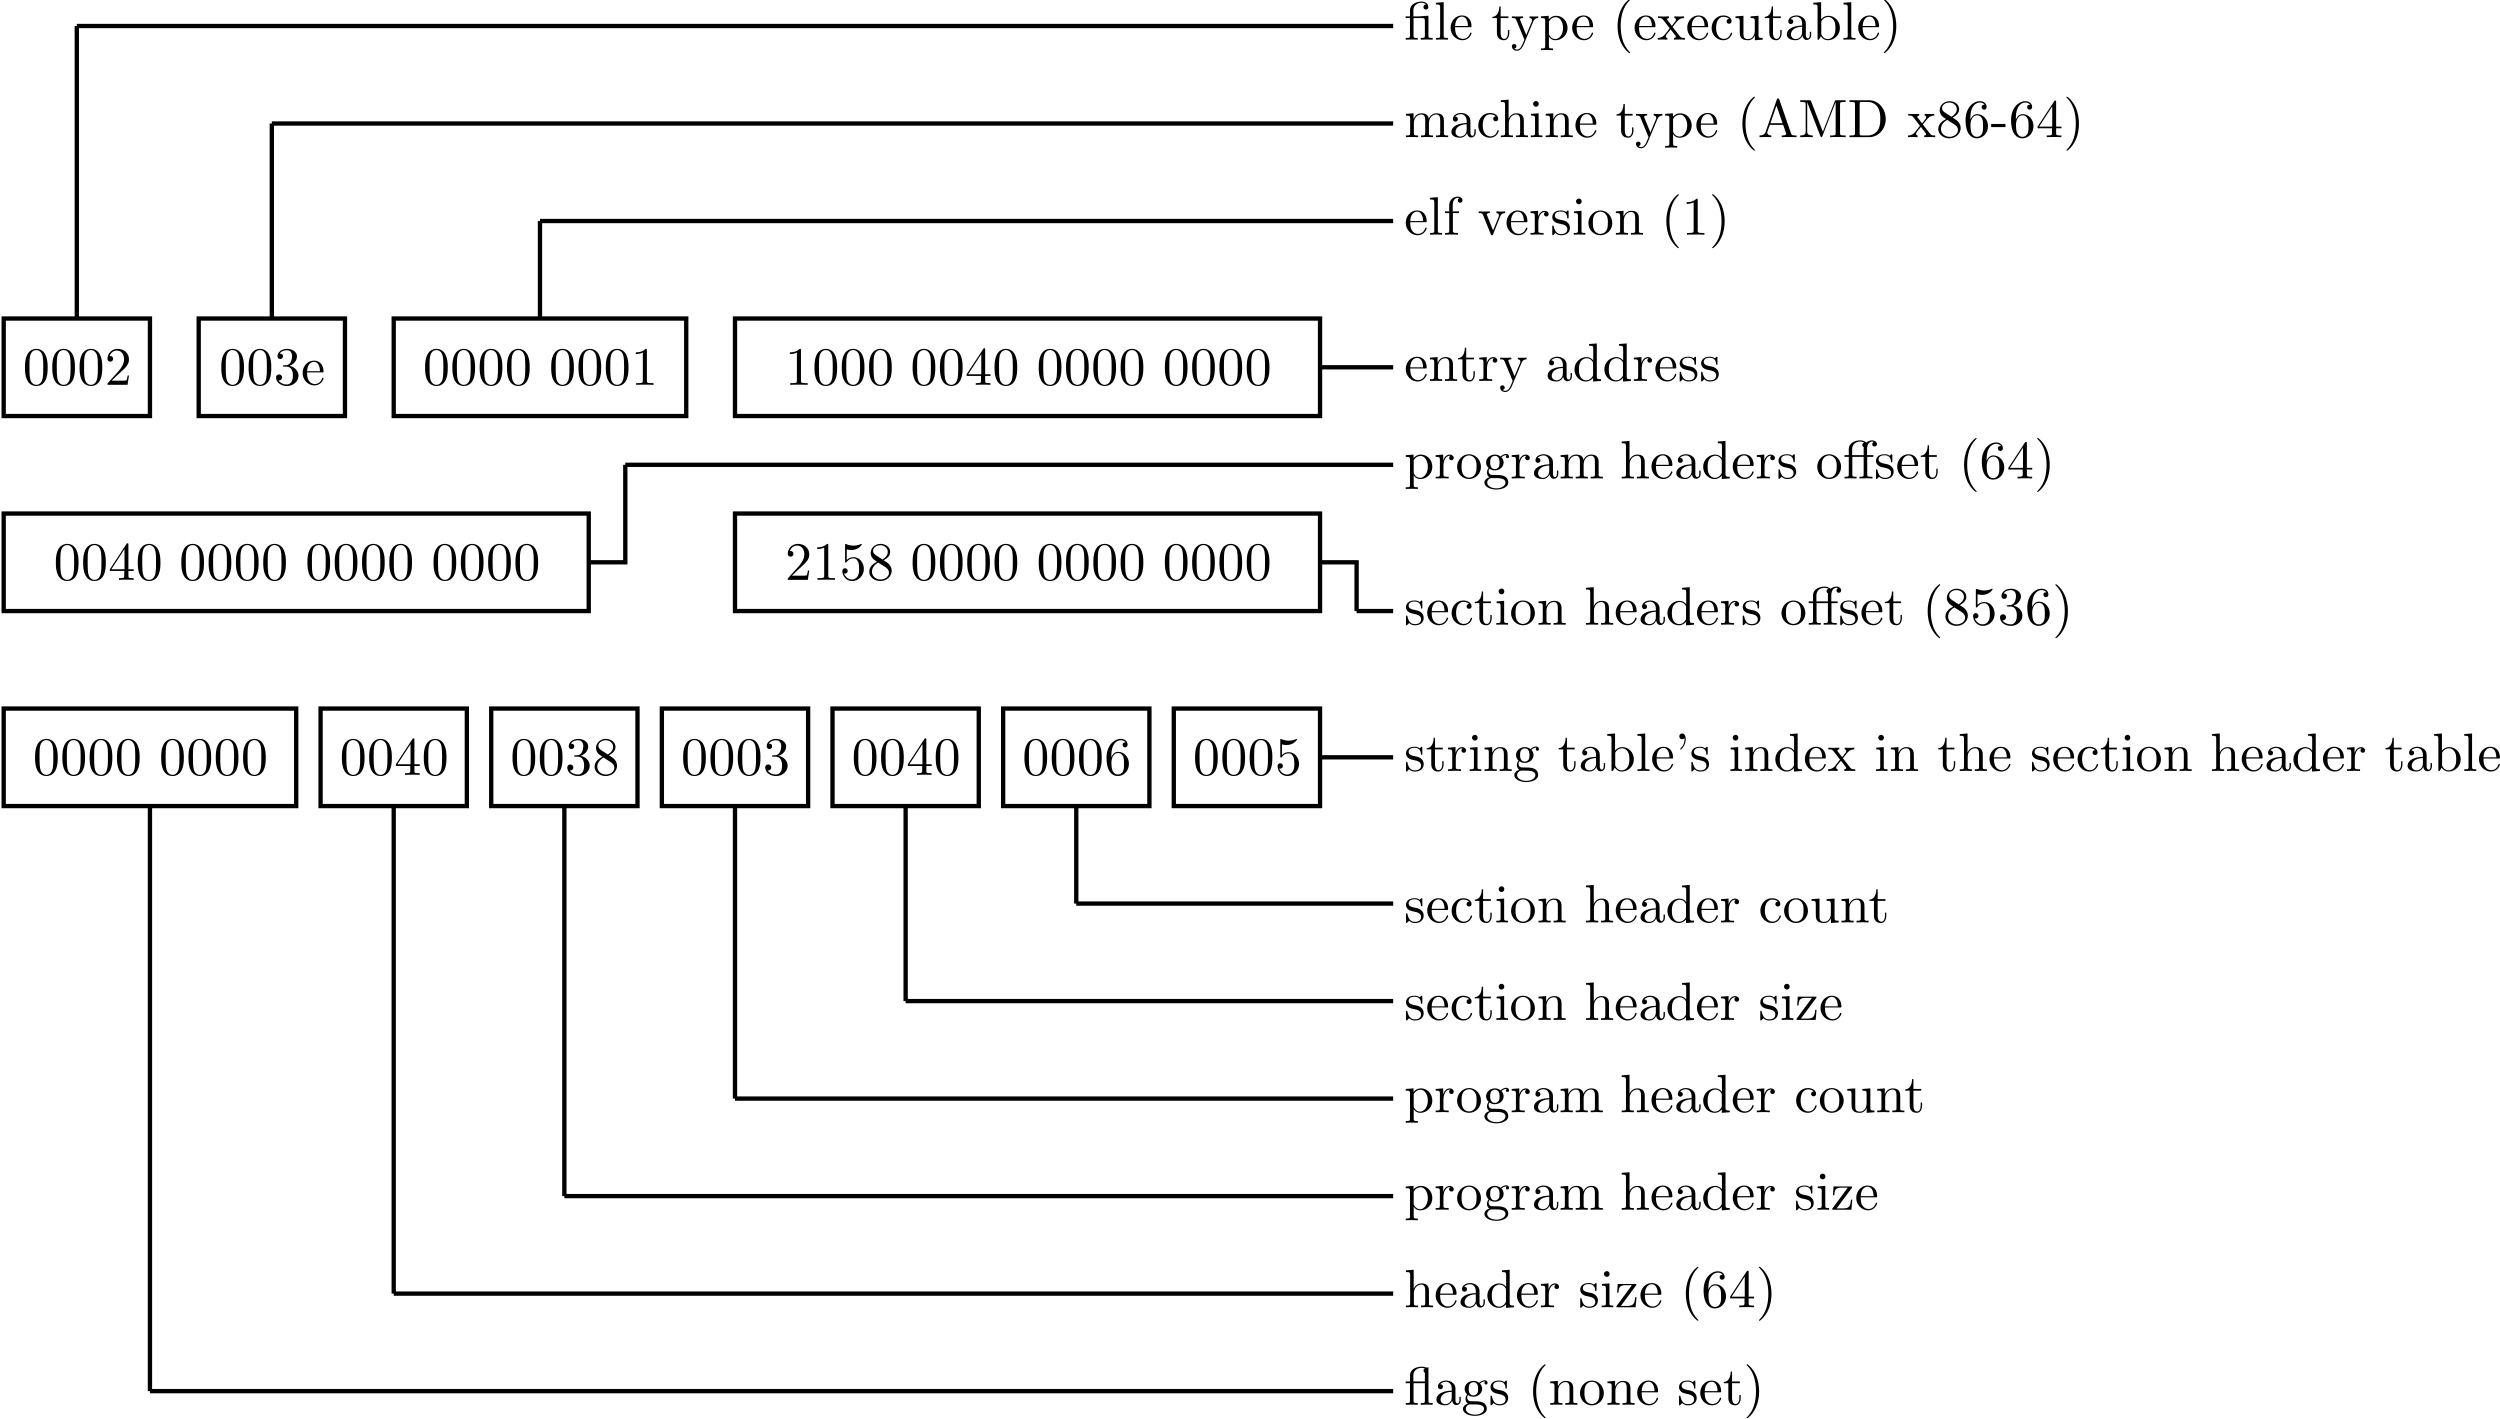 <?xml version="1.0" encoding="UTF-8"?>
<svg xmlns="http://www.w3.org/2000/svg" xmlns:xlink="http://www.w3.org/1999/xlink" width="461.5pt" height="262pt" viewBox="0 0 461.5 262" version="1.1">
<defs>
<g>
<symbol overflow="visible" id="glyph0-0">
<path style="stroke:none;" d=""/>
</symbol>
<symbol overflow="visible" id="glyph0-1">
<path style="stroke:none;" d="M 4.578 -3.188 C 4.578 -3.984 4.531 -4.781 4.188 -5.516 C 3.734 -6.484 2.906 -6.641 2.5 -6.641 C 1.891 -6.641 1.172 -6.375 0.75 -5.453 C 0.438 -4.766 0.391 -3.984 0.391 -3.188 C 0.391 -2.438 0.422 -1.547 0.844 -0.781 C 1.266 0.016 2 0.219 2.484 0.219 C 3.016 0.219 3.781 0.016 4.219 -0.938 C 4.531 -1.625 4.578 -2.406 4.578 -3.188 Z M 2.484 0 C 2.094 0 1.5 -0.25 1.328 -1.203 C 1.219 -1.797 1.219 -2.719 1.219 -3.312 C 1.219 -3.953 1.219 -4.609 1.297 -5.141 C 1.484 -6.328 2.234 -6.422 2.484 -6.422 C 2.812 -6.422 3.469 -6.234 3.656 -5.25 C 3.766 -4.688 3.766 -3.938 3.766 -3.312 C 3.766 -2.562 3.766 -1.891 3.656 -1.25 C 3.5 -0.297 2.938 0 2.484 0 Z M 2.484 0 "/>
</symbol>
<symbol overflow="visible" id="glyph0-2">
<path style="stroke:none;" d="M 1.266 -0.766 L 2.328 -1.797 C 3.875 -3.172 4.469 -3.703 4.469 -4.703 C 4.469 -5.844 3.578 -6.641 2.359 -6.641 C 1.234 -6.641 0.5 -5.719 0.5 -4.828 C 0.5 -4.281 1 -4.281 1.031 -4.281 C 1.203 -4.281 1.547 -4.391 1.547 -4.812 C 1.547 -5.062 1.359 -5.328 1.016 -5.328 C 0.938 -5.328 0.922 -5.328 0.891 -5.312 C 1.109 -5.969 1.656 -6.328 2.234 -6.328 C 3.141 -6.328 3.562 -5.516 3.562 -4.703 C 3.562 -3.906 3.078 -3.125 2.516 -2.5 L 0.609 -0.375 C 0.5 -0.266 0.5 -0.234 0.5 0 L 4.203 0 L 4.469 -1.734 L 4.234 -1.734 C 4.172 -1.438 4.109 -1 4 -0.844 C 3.938 -0.766 3.281 -0.766 3.062 -0.766 Z M 1.266 -0.766 "/>
</symbol>
<symbol overflow="visible" id="glyph0-3">
<path style="stroke:none;" d="M 2.891 -3.516 C 3.703 -3.781 4.281 -4.469 4.281 -5.266 C 4.281 -6.078 3.406 -6.641 2.453 -6.641 C 1.453 -6.641 0.688 -6.047 0.688 -5.281 C 0.688 -4.953 0.906 -4.766 1.203 -4.766 C 1.5 -4.766 1.703 -4.984 1.703 -5.281 C 1.703 -5.766 1.234 -5.766 1.094 -5.766 C 1.391 -6.266 2.047 -6.391 2.406 -6.391 C 2.828 -6.391 3.375 -6.172 3.375 -5.281 C 3.375 -5.156 3.344 -4.578 3.094 -4.141 C 2.797 -3.656 2.453 -3.625 2.203 -3.625 C 2.125 -3.609 1.891 -3.594 1.812 -3.594 C 1.734 -3.578 1.672 -3.562 1.672 -3.469 C 1.672 -3.359 1.734 -3.359 1.906 -3.359 L 2.344 -3.359 C 3.156 -3.359 3.531 -2.688 3.531 -1.703 C 3.531 -0.344 2.844 -0.062 2.406 -0.062 C 1.969 -0.062 1.219 -0.234 0.875 -0.812 C 1.219 -0.766 1.531 -0.984 1.531 -1.359 C 1.531 -1.719 1.266 -1.922 0.984 -1.922 C 0.734 -1.922 0.422 -1.781 0.422 -1.344 C 0.422 -0.438 1.344 0.219 2.438 0.219 C 3.656 0.219 4.562 -0.688 4.562 -1.703 C 4.562 -2.516 3.922 -3.297 2.891 -3.516 Z M 2.891 -3.516 "/>
</symbol>
<symbol overflow="visible" id="glyph0-4">
<path style="stroke:none;" d="M 1.109 -2.516 C 1.172 -4 2.016 -4.25 2.359 -4.25 C 3.375 -4.25 3.484 -2.906 3.484 -2.516 Z M 1.109 -2.297 L 3.891 -2.297 C 4.109 -2.297 4.141 -2.297 4.141 -2.516 C 4.141 -3.5 3.594 -4.469 2.359 -4.469 C 1.203 -4.469 0.281 -3.438 0.281 -2.188 C 0.281 -0.859 1.328 0.109 2.469 0.109 C 3.688 0.109 4.141 -1 4.141 -1.188 C 4.141 -1.281 4.062 -1.312 4 -1.312 C 3.922 -1.312 3.891 -1.25 3.875 -1.172 C 3.531 -0.141 2.625 -0.141 2.531 -0.141 C 2.031 -0.141 1.641 -0.438 1.406 -0.812 C 1.109 -1.281 1.109 -1.938 1.109 -2.297 Z M 1.109 -2.297 "/>
</symbol>
<symbol overflow="visible" id="glyph0-5">
<path style="stroke:none;" d="M 2.938 -6.375 C 2.938 -6.625 2.938 -6.641 2.703 -6.641 C 2.078 -6 1.203 -6 0.891 -6 L 0.891 -5.688 C 1.094 -5.688 1.672 -5.688 2.188 -5.953 L 2.188 -0.781 C 2.188 -0.422 2.156 -0.312 1.266 -0.312 L 0.953 -0.312 L 0.953 0 C 1.297 -0.031 2.156 -0.031 2.562 -0.031 C 2.953 -0.031 3.828 -0.031 4.172 0 L 4.172 -0.312 L 3.859 -0.312 C 2.953 -0.312 2.938 -0.422 2.938 -0.781 Z M 2.938 -6.375 "/>
</symbol>
<symbol overflow="visible" id="glyph0-6">
<path style="stroke:none;" d="M 2.938 -1.641 L 2.938 -0.781 C 2.938 -0.422 2.906 -0.312 2.172 -0.312 L 1.969 -0.312 L 1.969 0 C 2.375 -0.031 2.891 -0.031 3.312 -0.031 C 3.734 -0.031 4.25 -0.031 4.672 0 L 4.672 -0.312 L 4.453 -0.312 C 3.719 -0.312 3.703 -0.422 3.703 -0.781 L 3.703 -1.641 L 4.688 -1.641 L 4.688 -1.953 L 3.703 -1.953 L 3.703 -6.484 C 3.703 -6.688 3.703 -6.75 3.531 -6.75 C 3.453 -6.75 3.422 -6.75 3.344 -6.625 L 0.281 -1.953 L 0.281 -1.641 Z M 2.984 -1.953 L 0.562 -1.953 L 2.984 -5.672 Z M 2.984 -1.953 "/>
</symbol>
<symbol overflow="visible" id="glyph0-7">
<path style="stroke:none;" d="M 4.469 -2 C 4.469 -3.188 3.656 -4.188 2.578 -4.188 C 2.109 -4.188 1.672 -4.031 1.312 -3.672 L 1.312 -5.625 C 1.516 -5.562 1.844 -5.5 2.156 -5.5 C 3.391 -5.5 4.094 -6.406 4.094 -6.531 C 4.094 -6.594 4.062 -6.641 3.984 -6.641 C 3.984 -6.641 3.953 -6.641 3.906 -6.609 C 3.703 -6.516 3.219 -6.312 2.547 -6.312 C 2.156 -6.312 1.688 -6.391 1.219 -6.594 C 1.141 -6.625 1.125 -6.625 1.109 -6.625 C 1 -6.625 1 -6.547 1 -6.391 L 1 -3.438 C 1 -3.266 1 -3.188 1.141 -3.188 C 1.219 -3.188 1.234 -3.203 1.281 -3.266 C 1.391 -3.422 1.75 -3.969 2.562 -3.969 C 3.078 -3.969 3.328 -3.516 3.406 -3.328 C 3.562 -2.953 3.594 -2.578 3.594 -2.078 C 3.594 -1.719 3.594 -1.125 3.344 -0.703 C 3.109 -0.312 2.734 -0.062 2.281 -0.062 C 1.562 -0.062 0.984 -0.594 0.812 -1.172 C 0.844 -1.172 0.875 -1.156 0.984 -1.156 C 1.312 -1.156 1.484 -1.406 1.484 -1.641 C 1.484 -1.891 1.312 -2.141 0.984 -2.141 C 0.844 -2.141 0.5 -2.062 0.5 -1.609 C 0.5 -0.75 1.188 0.219 2.297 0.219 C 3.453 0.219 4.469 -0.734 4.469 -2 Z M 4.469 -2 "/>
</symbol>
<symbol overflow="visible" id="glyph0-8">
<path style="stroke:none;" d="M 1.625 -4.562 C 1.172 -4.859 1.125 -5.188 1.125 -5.359 C 1.125 -5.969 1.781 -6.391 2.484 -6.391 C 3.203 -6.391 3.844 -5.875 3.844 -5.156 C 3.844 -4.578 3.453 -4.109 2.859 -3.766 Z M 3.078 -3.609 C 3.797 -3.984 4.281 -4.5 4.281 -5.156 C 4.281 -6.078 3.406 -6.641 2.5 -6.641 C 1.5 -6.641 0.688 -5.906 0.688 -4.969 C 0.688 -4.797 0.703 -4.344 1.125 -3.875 C 1.234 -3.766 1.609 -3.516 1.859 -3.344 C 1.281 -3.047 0.422 -2.5 0.422 -1.5 C 0.422 -0.453 1.438 0.219 2.484 0.219 C 3.609 0.219 4.562 -0.609 4.562 -1.672 C 4.562 -2.031 4.453 -2.484 4.062 -2.906 C 3.875 -3.109 3.719 -3.203 3.078 -3.609 Z M 2.078 -3.188 L 3.312 -2.406 C 3.594 -2.219 4.062 -1.922 4.062 -1.312 C 4.062 -0.578 3.312 -0.062 2.5 -0.062 C 1.641 -0.062 0.922 -0.672 0.922 -1.5 C 0.922 -2.078 1.234 -2.719 2.078 -3.188 Z M 2.078 -3.188 "/>
</symbol>
<symbol overflow="visible" id="glyph0-9">
<path style="stroke:none;" d="M 1.312 -3.266 L 1.312 -3.516 C 1.312 -6.031 2.547 -6.391 3.062 -6.391 C 3.297 -6.391 3.719 -6.328 3.938 -5.984 C 3.781 -5.984 3.391 -5.984 3.391 -5.547 C 3.391 -5.234 3.625 -5.078 3.844 -5.078 C 4 -5.078 4.312 -5.172 4.312 -5.562 C 4.312 -6.156 3.875 -6.641 3.047 -6.641 C 1.766 -6.641 0.422 -5.359 0.422 -3.156 C 0.422 -0.484 1.578 0.219 2.5 0.219 C 3.609 0.219 4.562 -0.719 4.562 -2.031 C 4.562 -3.297 3.672 -4.25 2.562 -4.25 C 1.891 -4.25 1.516 -3.75 1.312 -3.266 Z M 2.5 -0.062 C 1.875 -0.062 1.578 -0.656 1.516 -0.812 C 1.328 -1.281 1.328 -2.078 1.328 -2.25 C 1.328 -3.031 1.656 -4.031 2.547 -4.031 C 2.719 -4.031 3.172 -4.031 3.484 -3.406 C 3.656 -3.047 3.656 -2.531 3.656 -2.047 C 3.656 -1.562 3.656 -1.062 3.484 -0.703 C 3.188 -0.109 2.734 -0.062 2.5 -0.062 Z M 2.5 -0.062 "/>
</symbol>
<symbol overflow="visible" id="glyph0-10">
<path style="stroke:none;" d="M 1.094 -3.422 L 1.094 -0.75 C 1.094 -0.312 0.984 -0.312 0.312 -0.312 L 0.312 0 C 0.672 -0.016 1.172 -0.031 1.453 -0.031 C 1.703 -0.031 2.219 -0.016 2.562 0 L 2.562 -0.312 C 1.891 -0.312 1.781 -0.312 1.781 -0.75 L 1.781 -2.594 C 1.781 -3.625 2.5 -4.188 3.125 -4.188 C 3.766 -4.188 3.875 -3.656 3.875 -3.078 L 3.875 -0.75 C 3.875 -0.312 3.766 -0.312 3.094 -0.312 L 3.094 0 C 3.438 -0.016 3.953 -0.031 4.219 -0.031 C 4.469 -0.031 5 -0.016 5.328 0 L 5.328 -0.312 C 4.812 -0.312 4.562 -0.312 4.562 -0.609 L 4.562 -2.516 C 4.562 -3.375 4.562 -3.672 4.25 -4.031 C 4.109 -4.203 3.781 -4.406 3.203 -4.406 C 2.469 -4.406 2 -3.984 1.719 -3.359 L 1.719 -4.406 L 0.312 -4.297 L 0.312 -3.984 C 1.016 -3.984 1.094 -3.922 1.094 -3.422 Z M 1.094 -3.422 "/>
</symbol>
<symbol overflow="visible" id="glyph0-11">
<path style="stroke:none;" d="M 1.719 -3.984 L 3.156 -3.984 L 3.156 -4.297 L 1.719 -4.297 L 1.719 -6.125 L 1.469 -6.125 C 1.469 -5.312 1.172 -4.25 0.188 -4.203 L 0.188 -3.984 L 1.031 -3.984 L 1.031 -1.234 C 1.031 -0.016 1.969 0.109 2.328 0.109 C 3.031 0.109 3.312 -0.594 3.312 -1.234 L 3.312 -1.797 L 3.062 -1.797 L 3.062 -1.25 C 3.062 -0.516 2.766 -0.141 2.391 -0.141 C 1.719 -0.141 1.719 -1.047 1.719 -1.219 Z M 1.719 -3.984 "/>
</symbol>
<symbol overflow="visible" id="glyph0-12">
<path style="stroke:none;" d="M 1.672 -3.312 L 1.672 -4.406 L 0.281 -4.297 L 0.281 -3.984 C 0.984 -3.984 1.062 -3.922 1.062 -3.422 L 1.062 -0.75 C 1.062 -0.312 0.953 -0.312 0.281 -0.312 L 0.281 0 C 0.672 -0.016 1.141 -0.031 1.422 -0.031 C 1.812 -0.031 2.281 -0.031 2.688 0 L 2.688 -0.312 L 2.469 -0.312 C 1.734 -0.312 1.719 -0.422 1.719 -0.781 L 1.719 -2.312 C 1.719 -3.297 2.141 -4.188 2.891 -4.188 C 2.953 -4.188 2.984 -4.188 3 -4.172 C 2.969 -4.172 2.766 -4.047 2.766 -3.781 C 2.766 -3.516 2.984 -3.359 3.203 -3.359 C 3.375 -3.359 3.625 -3.484 3.625 -3.797 C 3.625 -4.109 3.312 -4.406 2.891 -4.406 C 2.156 -4.406 1.797 -3.734 1.672 -3.312 Z M 1.672 -3.312 "/>
</symbol>
<symbol overflow="visible" id="glyph0-13">
<path style="stroke:none;" d="M 4.141 -3.344 C 4.391 -3.984 4.906 -3.984 5.062 -3.984 L 5.062 -4.297 C 4.828 -4.281 4.547 -4.266 4.312 -4.266 C 4.141 -4.266 3.672 -4.281 3.453 -4.297 L 3.453 -3.984 C 3.766 -3.984 3.922 -3.812 3.922 -3.562 C 3.922 -3.453 3.906 -3.438 3.859 -3.312 L 2.844 -0.875 L 1.75 -3.547 C 1.703 -3.656 1.688 -3.688 1.688 -3.734 C 1.688 -3.984 2.047 -3.984 2.25 -3.984 L 2.25 -4.297 C 1.984 -4.281 1.328 -4.266 1.156 -4.266 C 0.891 -4.266 0.484 -4.281 0.188 -4.297 L 0.188 -3.984 C 0.672 -3.984 0.859 -3.984 1 -3.641 L 2.5 0 C 2.438 0.125 2.297 0.453 2.25 0.594 C 2.031 1.141 1.75 1.828 1.109 1.828 C 1.062 1.828 0.828 1.828 0.641 1.641 C 0.953 1.609 1.031 1.391 1.031 1.219 C 1.031 0.969 0.844 0.812 0.609 0.812 C 0.406 0.812 0.188 0.938 0.188 1.234 C 0.188 1.688 0.609 2.047 1.109 2.047 C 1.734 2.047 2.141 1.469 2.375 0.906 Z M 4.141 -3.344 "/>
</symbol>
<symbol overflow="visible" id="glyph0-14">
<path style="stroke:none;" d="M 3.312 -0.75 C 3.359 -0.359 3.625 0.062 4.094 0.062 C 4.312 0.062 4.922 -0.078 4.922 -0.891 L 4.922 -1.453 L 4.672 -1.453 L 4.672 -0.891 C 4.672 -0.312 4.422 -0.25 4.312 -0.25 C 3.984 -0.25 3.938 -0.703 3.938 -0.75 L 3.938 -2.734 C 3.938 -3.156 3.938 -3.547 3.578 -3.922 C 3.188 -4.312 2.688 -4.469 2.219 -4.469 C 1.391 -4.469 0.703 -4 0.703 -3.344 C 0.703 -3.047 0.906 -2.875 1.172 -2.875 C 1.453 -2.875 1.625 -3.078 1.625 -3.328 C 1.625 -3.453 1.578 -3.781 1.109 -3.781 C 1.391 -4.141 1.875 -4.25 2.188 -4.25 C 2.688 -4.25 3.25 -3.859 3.25 -2.969 L 3.25 -2.609 C 2.734 -2.578 2.047 -2.547 1.422 -2.25 C 0.672 -1.906 0.422 -1.391 0.422 -0.953 C 0.422 -0.141 1.391 0.109 2.016 0.109 C 2.672 0.109 3.125 -0.297 3.312 -0.75 Z M 3.25 -2.391 L 3.25 -1.391 C 3.25 -0.453 2.531 -0.109 2.078 -0.109 C 1.594 -0.109 1.188 -0.453 1.188 -0.953 C 1.188 -1.5 1.609 -2.328 3.25 -2.391 Z M 3.25 -2.391 "/>
</symbol>
<symbol overflow="visible" id="glyph0-15">
<path style="stroke:none;" d="M 3.781 -0.547 L 3.781 0.109 L 5.25 0 L 5.25 -0.312 C 4.562 -0.312 4.469 -0.375 4.469 -0.875 L 4.469 -6.922 L 3.047 -6.812 L 3.047 -6.5 C 3.734 -6.5 3.812 -6.438 3.812 -5.938 L 3.812 -3.781 C 3.531 -4.141 3.094 -4.406 2.562 -4.406 C 1.391 -4.406 0.344 -3.422 0.344 -2.141 C 0.344 -0.875 1.312 0.109 2.453 0.109 C 3.094 0.109 3.531 -0.234 3.781 -0.547 Z M 3.781 -3.219 L 3.781 -1.172 C 3.781 -1 3.781 -0.984 3.672 -0.812 C 3.375 -0.328 2.938 -0.109 2.5 -0.109 C 2.047 -0.109 1.688 -0.375 1.453 -0.75 C 1.203 -1.156 1.172 -1.719 1.172 -2.141 C 1.172 -2.5 1.188 -3.094 1.469 -3.547 C 1.688 -3.859 2.062 -4.188 2.609 -4.188 C 2.953 -4.188 3.375 -4.031 3.672 -3.594 C 3.781 -3.422 3.781 -3.406 3.781 -3.219 Z M 3.781 -3.219 "/>
</symbol>
<symbol overflow="visible" id="glyph0-16">
<path style="stroke:none;" d="M 2.078 -1.938 C 2.297 -1.891 3.109 -1.734 3.109 -1.016 C 3.109 -0.516 2.766 -0.109 1.984 -0.109 C 1.141 -0.109 0.781 -0.672 0.594 -1.531 C 0.562 -1.656 0.562 -1.688 0.453 -1.688 C 0.328 -1.688 0.328 -1.625 0.328 -1.453 L 0.328 -0.125 C 0.328 0.047 0.328 0.109 0.438 0.109 C 0.484 0.109 0.5 0.094 0.688 -0.094 C 0.703 -0.109 0.703 -0.125 0.891 -0.312 C 1.328 0.094 1.781 0.109 1.984 0.109 C 3.125 0.109 3.594 -0.562 3.594 -1.281 C 3.594 -1.797 3.297 -2.109 3.172 -2.219 C 2.844 -2.547 2.453 -2.625 2.031 -2.703 C 1.469 -2.812 0.812 -2.938 0.812 -3.516 C 0.812 -3.875 1.062 -4.281 1.922 -4.281 C 3.016 -4.281 3.078 -3.375 3.094 -3.078 C 3.094 -2.984 3.188 -2.984 3.203 -2.984 C 3.344 -2.984 3.344 -3.031 3.344 -3.219 L 3.344 -4.234 C 3.344 -4.391 3.344 -4.469 3.234 -4.469 C 3.188 -4.469 3.156 -4.469 3.031 -4.344 C 3 -4.312 2.906 -4.219 2.859 -4.188 C 2.484 -4.469 2.078 -4.469 1.922 -4.469 C 0.703 -4.469 0.328 -3.797 0.328 -3.234 C 0.328 -2.891 0.484 -2.609 0.75 -2.391 C 1.078 -2.141 1.359 -2.078 2.078 -1.938 Z M 2.078 -1.938 "/>
</symbol>
<symbol overflow="visible" id="glyph0-17">
<path style="stroke:none;" d="M 3.297 -3.984 C 3.75 -3.984 3.812 -3.859 3.812 -3.453 L 3.812 -0.75 C 3.812 -0.312 3.703 -0.312 3.047 -0.312 L 3.047 0 C 3.375 -0.016 3.891 -0.031 4.141 -0.031 C 4.391 -0.031 4.891 -0.016 5.25 0 L 5.25 -0.312 C 4.578 -0.312 4.469 -0.312 4.469 -0.75 L 4.469 -4.422 L 3.219 -4.328 C 3.062 -4.312 3.047 -4.312 3.047 -4.312 C 3.016 -4.297 3 -4.297 2.859 -4.297 L 1.688 -4.297 L 1.688 -5.422 C 1.688 -6.406 2.547 -6.812 3.156 -6.812 C 3.453 -6.812 3.812 -6.703 4.016 -6.484 C 3.609 -6.453 3.547 -6.188 3.547 -6.016 C 3.547 -5.688 3.812 -5.562 4 -5.562 C 4.234 -5.562 4.453 -5.719 4.453 -6.016 C 4.453 -6.609 3.906 -7.031 3.172 -7.031 C 2.25 -7.031 1.062 -6.516 1.062 -5.438 L 1.062 -4.297 L 0.266 -4.297 L 0.266 -3.984 L 1.062 -3.984 L 1.062 -0.75 C 1.062 -0.312 0.953 -0.312 0.281 -0.312 L 0.281 0 C 0.609 -0.016 1.141 -0.031 1.391 -0.031 C 1.641 -0.031 2.125 -0.016 2.5 0 L 2.5 -0.312 C 1.828 -0.312 1.719 -0.312 1.719 -0.75 L 1.719 -3.984 Z M 3.297 -3.984 "/>
</symbol>
<symbol overflow="visible" id="glyph0-18">
<path style="stroke:none;" d="M 1.766 -6.922 L 0.328 -6.812 L 0.328 -6.5 C 1.031 -6.5 1.109 -6.438 1.109 -5.938 L 1.109 -0.75 C 1.109 -0.312 1 -0.312 0.328 -0.312 L 0.328 0 C 0.656 -0.016 1.188 -0.031 1.438 -0.031 C 1.688 -0.031 2.172 -0.016 2.547 0 L 2.547 -0.312 C 1.875 -0.312 1.766 -0.312 1.766 -0.75 Z M 1.766 -6.922 "/>
</symbol>
<symbol overflow="visible" id="glyph0-19">
<path style="stroke:none;" d="M 1.719 -3.75 L 1.719 -4.406 L 0.281 -4.297 L 0.281 -3.984 C 0.984 -3.984 1.062 -3.922 1.062 -3.484 L 1.062 1.172 C 1.062 1.625 0.953 1.625 0.281 1.625 L 0.281 1.938 C 0.625 1.922 1.141 1.906 1.391 1.906 C 1.672 1.906 2.172 1.922 2.516 1.938 L 2.516 1.625 C 1.859 1.625 1.75 1.625 1.75 1.172 L 1.75 -0.594 C 1.797 -0.422 2.219 0.109 2.969 0.109 C 4.156 0.109 5.188 -0.875 5.188 -2.156 C 5.188 -3.422 4.234 -4.406 3.109 -4.406 C 2.328 -4.406 1.906 -3.969 1.719 -3.75 Z M 1.75 -1.141 L 1.75 -3.359 C 2.031 -3.875 2.516 -4.156 3.031 -4.156 C 3.766 -4.156 4.359 -3.281 4.359 -2.156 C 4.359 -0.953 3.672 -0.109 2.938 -0.109 C 2.531 -0.109 2.156 -0.312 1.891 -0.719 C 1.75 -0.922 1.75 -0.938 1.75 -1.141 Z M 1.75 -1.141 "/>
</symbol>
<symbol overflow="visible" id="glyph0-20">
<path style="stroke:none;" d="M 3.297 2.391 C 3.297 2.359 3.297 2.344 3.125 2.172 C 1.891 0.922 1.562 -0.969 1.562 -2.5 C 1.562 -4.234 1.938 -5.969 3.172 -7.203 C 3.297 -7.328 3.297 -7.344 3.297 -7.375 C 3.297 -7.453 3.266 -7.484 3.203 -7.484 C 3.094 -7.484 2.203 -6.797 1.609 -5.531 C 1.109 -4.438 0.984 -3.328 0.984 -2.5 C 0.984 -1.719 1.094 -0.516 1.641 0.625 C 2.25 1.844 3.094 2.5 3.203 2.5 C 3.266 2.5 3.297 2.469 3.297 2.391 Z M 3.297 2.391 "/>
</symbol>
<symbol overflow="visible" id="glyph0-21">
<path style="stroke:none;" d="M 2.859 -2.344 C 3.156 -2.719 3.531 -3.203 3.781 -3.469 C 4.094 -3.828 4.5 -3.984 4.969 -3.984 L 4.969 -4.297 C 4.703 -4.281 4.406 -4.266 4.141 -4.266 C 3.844 -4.266 3.312 -4.281 3.188 -4.297 L 3.188 -3.984 C 3.406 -3.969 3.484 -3.844 3.484 -3.672 C 3.484 -3.516 3.375 -3.391 3.328 -3.328 L 2.719 -2.547 L 1.938 -3.562 C 1.844 -3.656 1.844 -3.672 1.844 -3.734 C 1.844 -3.891 2 -3.984 2.188 -3.984 L 2.188 -4.297 C 1.938 -4.281 1.281 -4.266 1.109 -4.266 C 0.906 -4.266 0.438 -4.281 0.172 -4.297 L 0.172 -3.984 C 0.875 -3.984 0.875 -3.984 1.344 -3.375 L 2.328 -2.094 L 1.391 -0.906 C 0.922 -0.328 0.328 -0.312 0.125 -0.312 L 0.125 0 C 0.375 -0.016 0.688 -0.031 0.953 -0.031 C 1.234 -0.031 1.656 -0.016 1.891 0 L 1.891 -0.312 C 1.672 -0.344 1.609 -0.469 1.609 -0.625 C 1.609 -0.844 1.891 -1.172 2.5 -1.891 L 3.266 -0.891 C 3.344 -0.781 3.469 -0.625 3.469 -0.562 C 3.469 -0.469 3.375 -0.312 3.109 -0.312 L 3.109 0 C 3.406 -0.016 3.969 -0.031 4.188 -0.031 C 4.453 -0.031 4.844 -0.016 5.141 0 L 5.141 -0.312 C 4.609 -0.312 4.422 -0.328 4.203 -0.625 Z M 2.859 -2.344 "/>
</symbol>
<symbol overflow="visible" id="glyph0-22">
<path style="stroke:none;" d="M 1.172 -2.172 C 1.172 -3.797 1.984 -4.219 2.516 -4.219 C 2.609 -4.219 3.234 -4.203 3.578 -3.844 C 3.172 -3.812 3.109 -3.516 3.109 -3.391 C 3.109 -3.125 3.297 -2.938 3.562 -2.938 C 3.828 -2.938 4.031 -3.094 4.031 -3.406 C 4.031 -4.078 3.266 -4.469 2.5 -4.469 C 1.25 -4.469 0.344 -3.391 0.344 -2.156 C 0.344 -0.875 1.328 0.109 2.484 0.109 C 3.812 0.109 4.141 -1.094 4.141 -1.188 C 4.141 -1.281 4.031 -1.281 4 -1.281 C 3.922 -1.281 3.891 -1.25 3.875 -1.188 C 3.594 -0.266 2.938 -0.141 2.578 -0.141 C 2.047 -0.141 1.172 -0.562 1.172 -2.172 Z M 1.172 -2.172 "/>
</symbol>
<symbol overflow="visible" id="glyph0-23">
<path style="stroke:none;" d="M 3.891 -0.781 L 3.891 0.109 L 5.328 0 L 5.328 -0.312 C 4.641 -0.312 4.562 -0.375 4.562 -0.875 L 4.562 -4.406 L 3.094 -4.297 L 3.094 -3.984 C 3.781 -3.984 3.875 -3.922 3.875 -3.422 L 3.875 -1.656 C 3.875 -0.781 3.391 -0.109 2.656 -0.109 C 1.828 -0.109 1.781 -0.578 1.781 -1.094 L 1.781 -4.406 L 0.312 -4.297 L 0.312 -3.984 C 1.094 -3.984 1.094 -3.953 1.094 -3.078 L 1.094 -1.578 C 1.094 -0.797 1.094 0.109 2.609 0.109 C 3.172 0.109 3.609 -0.172 3.891 -0.781 Z M 3.891 -0.781 "/>
</symbol>
<symbol overflow="visible" id="glyph0-24">
<path style="stroke:none;" d="M 1.719 -3.766 L 1.719 -6.922 L 0.281 -6.812 L 0.281 -6.5 C 0.984 -6.5 1.062 -6.438 1.062 -5.938 L 1.062 0 L 1.312 0 C 1.312 -0.016 1.391 -0.156 1.672 -0.625 C 1.812 -0.391 2.234 0.109 2.969 0.109 C 4.156 0.109 5.188 -0.875 5.188 -2.156 C 5.188 -3.422 4.219 -4.406 3.078 -4.406 C 2.297 -4.406 1.875 -3.938 1.719 -3.766 Z M 1.75 -1.141 L 1.75 -3.188 C 1.75 -3.375 1.75 -3.391 1.859 -3.547 C 2.25 -4.109 2.797 -4.188 3.031 -4.188 C 3.484 -4.188 3.844 -3.922 4.078 -3.547 C 4.344 -3.141 4.359 -2.578 4.359 -2.156 C 4.359 -1.797 4.344 -1.203 4.062 -0.75 C 3.844 -0.438 3.469 -0.109 2.938 -0.109 C 2.484 -0.109 2.125 -0.344 1.891 -0.719 C 1.75 -0.922 1.75 -0.953 1.75 -1.141 Z M 1.75 -1.141 "/>
</symbol>
<symbol overflow="visible" id="glyph0-25">
<path style="stroke:none;" d="M 2.875 -2.5 C 2.875 -3.266 2.766 -4.469 2.219 -5.609 C 1.625 -6.828 0.766 -7.484 0.672 -7.484 C 0.609 -7.484 0.562 -7.438 0.562 -7.375 C 0.562 -7.344 0.562 -7.328 0.75 -7.141 C 1.734 -6.156 2.297 -4.578 2.297 -2.5 C 2.297 -0.781 1.938 0.969 0.703 2.219 C 0.562 2.344 0.562 2.359 0.562 2.391 C 0.562 2.453 0.609 2.5 0.672 2.5 C 0.766 2.5 1.672 1.812 2.25 0.547 C 2.766 -0.547 2.875 -1.656 2.875 -2.5 Z M 2.875 -2.5 "/>
</symbol>
<symbol overflow="visible" id="glyph0-26">
<path style="stroke:none;" d="M 1.094 -3.422 L 1.094 -0.75 C 1.094 -0.312 0.984 -0.312 0.312 -0.312 L 0.312 0 C 0.672 -0.016 1.172 -0.031 1.453 -0.031 C 1.703 -0.031 2.219 -0.016 2.562 0 L 2.562 -0.312 C 1.891 -0.312 1.781 -0.312 1.781 -0.75 L 1.781 -2.594 C 1.781 -3.625 2.5 -4.188 3.125 -4.188 C 3.766 -4.188 3.875 -3.656 3.875 -3.078 L 3.875 -0.75 C 3.875 -0.312 3.766 -0.312 3.094 -0.312 L 3.094 0 C 3.438 -0.016 3.953 -0.031 4.219 -0.031 C 4.469 -0.031 5 -0.016 5.328 0 L 5.328 -0.312 C 4.672 -0.312 4.562 -0.312 4.562 -0.75 L 4.562 -2.594 C 4.562 -3.625 5.266 -4.188 5.906 -4.188 C 6.531 -4.188 6.641 -3.656 6.641 -3.078 L 6.641 -0.75 C 6.641 -0.312 6.531 -0.312 5.859 -0.312 L 5.859 0 C 6.203 -0.016 6.719 -0.031 6.984 -0.031 C 7.25 -0.031 7.766 -0.016 8.109 0 L 8.109 -0.312 C 7.594 -0.312 7.344 -0.312 7.328 -0.609 L 7.328 -2.516 C 7.328 -3.375 7.328 -3.672 7.016 -4.031 C 6.875 -4.203 6.547 -4.406 5.969 -4.406 C 5.141 -4.406 4.688 -3.812 4.531 -3.422 C 4.391 -4.297 3.656 -4.406 3.203 -4.406 C 2.469 -4.406 2 -3.984 1.719 -3.359 L 1.719 -4.406 L 0.312 -4.297 L 0.312 -3.984 C 1.016 -3.984 1.094 -3.922 1.094 -3.422 Z M 1.094 -3.422 "/>
</symbol>
<symbol overflow="visible" id="glyph0-27">
<path style="stroke:none;" d="M 1.094 -0.75 C 1.094 -0.312 0.984 -0.312 0.312 -0.312 L 0.312 0 C 0.672 -0.016 1.172 -0.031 1.453 -0.031 C 1.703 -0.031 2.219 -0.016 2.562 0 L 2.562 -0.312 C 1.891 -0.312 1.781 -0.312 1.781 -0.75 L 1.781 -2.594 C 1.781 -3.625 2.5 -4.188 3.125 -4.188 C 3.766 -4.188 3.875 -3.656 3.875 -3.078 L 3.875 -0.75 C 3.875 -0.312 3.766 -0.312 3.094 -0.312 L 3.094 0 C 3.438 -0.016 3.953 -0.031 4.219 -0.031 C 4.469 -0.031 5 -0.016 5.328 0 L 5.328 -0.312 C 4.812 -0.312 4.562 -0.312 4.562 -0.609 L 4.562 -2.516 C 4.562 -3.375 4.562 -3.672 4.25 -4.031 C 4.109 -4.203 3.781 -4.406 3.203 -4.406 C 2.359 -4.406 1.922 -3.812 1.75 -3.422 L 1.75 -6.922 L 0.312 -6.812 L 0.312 -6.5 C 1.016 -6.5 1.094 -6.438 1.094 -5.938 Z M 1.094 -0.75 "/>
</symbol>
<symbol overflow="visible" id="glyph0-28">
<path style="stroke:none;" d="M 1.766 -4.406 L 0.375 -4.297 L 0.375 -3.984 C 1.016 -3.984 1.109 -3.922 1.109 -3.438 L 1.109 -0.75 C 1.109 -0.312 1 -0.312 0.328 -0.312 L 0.328 0 C 0.641 -0.016 1.188 -0.031 1.422 -0.031 C 1.781 -0.031 2.125 -0.016 2.469 0 L 2.469 -0.312 C 1.797 -0.312 1.766 -0.359 1.766 -0.75 Z M 1.797 -6.141 C 1.797 -6.453 1.562 -6.672 1.281 -6.672 C 0.969 -6.672 0.75 -6.406 0.75 -6.141 C 0.75 -5.875 0.969 -5.609 1.281 -5.609 C 1.562 -5.609 1.797 -5.828 1.797 -6.141 Z M 1.797 -6.141 "/>
</symbol>
<symbol overflow="visible" id="glyph0-29">
<path style="stroke:none;" d="M 3.969 -6.938 C 3.922 -7.062 3.891 -7.141 3.734 -7.141 C 3.578 -7.141 3.547 -7.078 3.5 -6.938 L 1.438 -0.984 C 1.25 -0.469 0.859 -0.312 0.312 -0.312 L 0.312 0 C 0.547 -0.016 0.984 -0.031 1.328 -0.031 C 1.641 -0.031 2.156 -0.016 2.484 0 L 2.484 -0.312 C 1.984 -0.312 1.734 -0.562 1.734 -0.812 C 1.734 -0.844 1.75 -0.953 1.75 -0.969 L 2.219 -2.266 L 4.672 -2.266 L 5.203 -0.75 C 5.219 -0.703 5.234 -0.641 5.234 -0.609 C 5.234 -0.312 4.672 -0.312 4.406 -0.312 L 4.406 0 C 4.766 -0.031 5.469 -0.031 5.844 -0.031 C 6.266 -0.031 6.734 -0.016 7.141 0 L 7.141 -0.312 L 6.969 -0.312 C 6.375 -0.312 6.234 -0.375 6.125 -0.703 Z M 3.438 -5.828 L 4.562 -2.578 L 2.328 -2.578 Z M 3.438 -5.828 "/>
</symbol>
<symbol overflow="visible" id="glyph0-30">
<path style="stroke:none;" d="M 2.406 -6.594 C 2.312 -6.812 2.281 -6.812 2.047 -6.812 L 0.375 -6.812 L 0.375 -6.5 L 0.609 -6.5 C 1.375 -6.5 1.391 -6.391 1.391 -6.031 L 1.391 -1.047 C 1.391 -0.781 1.391 -0.312 0.375 -0.312 L 0.375 0 C 0.719 -0.016 1.203 -0.031 1.531 -0.031 C 1.859 -0.031 2.359 -0.016 2.703 0 L 2.703 -0.312 C 1.672 -0.312 1.672 -0.781 1.672 -1.047 L 1.672 -6.422 L 1.688 -6.422 L 4.094 -0.219 C 4.141 -0.094 4.188 0 4.281 0 C 4.391 0 4.422 -0.078 4.469 -0.188 L 6.922 -6.5 L 6.922 -0.781 C 6.922 -0.422 6.906 -0.312 6.141 -0.312 L 5.906 -0.312 L 5.906 0 C 6.266 -0.031 6.953 -0.031 7.344 -0.031 C 7.719 -0.031 8.391 -0.031 8.766 0 L 8.766 -0.312 L 8.516 -0.312 C 7.75 -0.312 7.734 -0.422 7.734 -0.781 L 7.734 -6.031 C 7.734 -6.391 7.75 -6.5 8.516 -6.5 L 8.766 -6.5 L 8.766 -6.812 L 7.078 -6.812 C 6.812 -6.812 6.812 -6.797 6.75 -6.625 L 4.562 -1 Z M 2.406 -6.594 "/>
</symbol>
<symbol overflow="visible" id="glyph0-31">
<path style="stroke:none;" d="M 0.344 -6.812 L 0.344 -6.5 L 0.594 -6.5 C 1.359 -6.5 1.375 -6.391 1.375 -6.031 L 1.375 -0.781 C 1.375 -0.422 1.359 -0.312 0.594 -0.312 L 0.344 -0.312 L 0.344 0 L 4 0 C 5.672 0 7.047 -1.469 7.047 -3.344 C 7.047 -5.25 5.703 -6.812 4 -6.812 Z M 2.719 -0.312 C 2.25 -0.312 2.234 -0.375 2.234 -0.703 L 2.234 -6.094 C 2.234 -6.438 2.25 -6.5 2.719 -6.5 L 3.719 -6.5 C 4.344 -6.5 5.031 -6.281 5.531 -5.578 C 5.969 -4.984 6.047 -4.125 6.047 -3.344 C 6.047 -2.25 5.859 -1.641 5.5 -1.156 C 5.297 -0.891 4.734 -0.312 3.734 -0.312 Z M 2.719 -0.312 "/>
</symbol>
<symbol overflow="visible" id="glyph0-32">
<path style="stroke:none;" d="M 2.75 -1.859 L 2.75 -2.438 L 0.109 -2.438 L 0.109 -1.859 Z M 2.75 -1.859 "/>
</symbol>
<symbol overflow="visible" id="glyph0-33">
<path style="stroke:none;" d="M 1.75 -4.297 L 1.75 -5.453 C 1.75 -6.328 2.219 -6.812 2.656 -6.812 C 2.688 -6.812 2.844 -6.812 2.984 -6.734 C 2.875 -6.703 2.688 -6.562 2.688 -6.312 C 2.688 -6.094 2.844 -5.891 3.125 -5.891 C 3.406 -5.891 3.562 -6.094 3.562 -6.328 C 3.562 -6.703 3.188 -7.031 2.656 -7.031 C 1.969 -7.031 1.109 -6.5 1.109 -5.438 L 1.109 -4.297 L 0.328 -4.297 L 0.328 -3.984 L 1.109 -3.984 L 1.109 -0.75 C 1.109 -0.312 1 -0.312 0.344 -0.312 L 0.344 0 C 0.734 -0.016 1.203 -0.031 1.469 -0.031 C 1.875 -0.031 2.344 -0.031 2.734 0 L 2.734 -0.312 L 2.531 -0.312 C 1.797 -0.312 1.781 -0.422 1.781 -0.781 L 1.781 -3.984 L 2.906 -3.984 L 2.906 -4.297 Z M 1.75 -4.297 "/>
</symbol>
<symbol overflow="visible" id="glyph0-34">
<path style="stroke:none;" d="M 4.141 -3.312 C 4.234 -3.547 4.406 -3.984 5.062 -3.984 L 5.062 -4.297 C 4.828 -4.281 4.547 -4.266 4.312 -4.266 C 4.078 -4.266 3.625 -4.281 3.453 -4.297 L 3.453 -3.984 C 3.812 -3.984 3.922 -3.75 3.922 -3.562 C 3.922 -3.469 3.906 -3.422 3.875 -3.312 L 2.844 -0.781 L 1.734 -3.562 C 1.672 -3.688 1.672 -3.703 1.672 -3.734 C 1.672 -3.984 2.062 -3.984 2.25 -3.984 L 2.25 -4.297 C 1.938 -4.281 1.391 -4.266 1.156 -4.266 C 0.891 -4.266 0.484 -4.281 0.188 -4.297 L 0.188 -3.984 C 0.812 -3.984 0.859 -3.922 0.984 -3.625 L 2.422 -0.078 C 2.484 0.062 2.5 0.109 2.625 0.109 C 2.766 0.109 2.797 0.016 2.844 -0.078 Z M 4.141 -3.312 "/>
</symbol>
<symbol overflow="visible" id="glyph0-35">
<path style="stroke:none;" d="M 4.688 -2.141 C 4.688 -3.406 3.703 -4.469 2.5 -4.469 C 1.25 -4.469 0.281 -3.375 0.281 -2.141 C 0.281 -0.844 1.312 0.109 2.484 0.109 C 3.688 0.109 4.688 -0.875 4.688 -2.141 Z M 2.5 -0.141 C 2.062 -0.141 1.625 -0.344 1.359 -0.812 C 1.109 -1.25 1.109 -1.859 1.109 -2.219 C 1.109 -2.609 1.109 -3.141 1.344 -3.578 C 1.609 -4.031 2.078 -4.25 2.484 -4.25 C 2.922 -4.25 3.344 -4.031 3.609 -3.594 C 3.875 -3.172 3.875 -2.594 3.875 -2.219 C 3.875 -1.859 3.875 -1.312 3.656 -0.875 C 3.422 -0.422 2.984 -0.141 2.5 -0.141 Z M 2.5 -0.141 "/>
</symbol>
<symbol overflow="visible" id="glyph0-36">
<path style="stroke:none;" d="M 2.219 -1.719 C 1.344 -1.719 1.344 -2.719 1.344 -2.938 C 1.344 -3.203 1.359 -3.531 1.5 -3.781 C 1.578 -3.891 1.812 -4.172 2.219 -4.172 C 3.078 -4.172 3.078 -3.188 3.078 -2.953 C 3.078 -2.688 3.078 -2.359 2.922 -2.109 C 2.844 -2 2.609 -1.719 2.219 -1.719 Z M 1.062 -1.328 C 1.062 -1.359 1.062 -1.594 1.219 -1.797 C 1.609 -1.516 2.031 -1.484 2.219 -1.484 C 3.141 -1.484 3.828 -2.172 3.828 -2.938 C 3.828 -3.312 3.672 -3.672 3.422 -3.906 C 3.781 -4.25 4.141 -4.297 4.312 -4.297 C 4.344 -4.297 4.391 -4.297 4.422 -4.281 C 4.312 -4.25 4.25 -4.141 4.25 -4.016 C 4.25 -3.844 4.391 -3.734 4.547 -3.734 C 4.641 -3.734 4.828 -3.797 4.828 -4.031 C 4.828 -4.203 4.719 -4.516 4.328 -4.516 C 4.125 -4.516 3.688 -4.453 3.266 -4.047 C 2.844 -4.375 2.438 -4.406 2.219 -4.406 C 1.281 -4.406 0.594 -3.719 0.594 -2.953 C 0.594 -2.516 0.812 -2.141 1.062 -1.922 C 0.938 -1.781 0.75 -1.453 0.75 -1.094 C 0.75 -0.781 0.891 -0.406 1.203 -0.203 C 0.594 -0.047 0.281 0.391 0.281 0.781 C 0.281 1.5 1.266 2.047 2.484 2.047 C 3.656 2.047 4.688 1.547 4.688 0.766 C 4.688 0.422 4.562 -0.094 4.047 -0.375 C 3.516 -0.641 2.938 -0.641 2.328 -0.641 C 2.078 -0.641 1.656 -0.641 1.578 -0.656 C 1.266 -0.703 1.062 -1 1.062 -1.328 Z M 2.5 1.828 C 1.484 1.828 0.797 1.312 0.797 0.781 C 0.797 0.328 1.172 -0.047 1.609 -0.062 L 2.203 -0.062 C 3.062 -0.062 4.172 -0.062 4.172 0.781 C 4.172 1.328 3.469 1.828 2.5 1.828 Z M 2.5 1.828 "/>
</symbol>
<symbol overflow="visible" id="glyph0-37">
<path style="stroke:none;" d="M 2.047 -5.875 C 2.047 -6.469 1.812 -6.922 1.391 -6.922 C 1.031 -6.922 0.859 -6.656 0.859 -6.391 C 0.859 -6.125 1.031 -5.859 1.391 -5.859 C 1.578 -5.859 1.719 -5.969 1.781 -6.016 C 1.797 -6.047 1.797 -6.047 1.812 -6.047 C 1.828 -6.047 1.828 -5.906 1.828 -5.875 C 1.828 -5.547 1.766 -4.828 1.141 -4.219 C 1.016 -4.094 1.016 -4.078 1.016 -4.047 C 1.016 -3.984 1.062 -3.938 1.109 -3.938 C 1.219 -3.938 2.047 -4.688 2.047 -5.875 Z M 2.047 -5.875 "/>
</symbol>
<symbol overflow="visible" id="glyph0-38">
<path style="stroke:none;" d="M 3.812 -3.984 L 3.812 -0.75 C 3.812 -0.312 3.703 -0.312 3.047 -0.312 L 3.047 0 C 3.375 -0.016 3.891 -0.031 4.141 -0.031 C 4.391 -0.031 4.891 -0.016 5.25 0 L 5.25 -0.312 C 4.578 -0.312 4.469 -0.312 4.469 -0.75 L 4.469 -6.922 L 4.109 -6.859 C 4.078 -6.859 4.062 -6.875 4.031 -6.891 C 3.703 -7.031 3.297 -7.031 3.188 -7.031 C 2.141 -7.031 1.062 -6.469 1.062 -5.438 L 1.062 -4.297 L 0.266 -4.297 L 0.266 -3.984 L 1.062 -3.984 L 1.062 -0.75 C 1.062 -0.312 0.953 -0.312 0.281 -0.312 L 0.281 0 C 0.609 -0.016 1.141 -0.031 1.391 -0.031 C 1.641 -0.031 2.125 -0.016 2.5 0 L 2.5 -0.312 C 1.828 -0.312 1.719 -0.312 1.719 -0.75 L 1.719 -3.984 Z M 3.812 -4.297 L 1.688 -4.297 L 1.688 -5.422 C 1.688 -6.344 2.438 -6.812 3.188 -6.812 C 3.266 -6.812 3.531 -6.812 3.812 -6.719 C 3.734 -6.672 3.562 -6.578 3.562 -6.312 C 3.562 -6.141 3.656 -5.984 3.812 -5.938 Z M 3.812 -4.297 "/>
</symbol>
<symbol overflow="visible" id="glyph0-39">
<path style="stroke:none;" d="M 3.891 -4 C 3.984 -4.109 3.984 -4.125 3.984 -4.172 C 3.984 -4.297 3.891 -4.297 3.719 -4.297 L 0.531 -4.297 L 0.422 -2.688 L 0.672 -2.688 C 0.734 -3.703 0.922 -4.078 2.016 -4.078 L 3.156 -4.078 L 0.375 -0.312 C 0.281 -0.203 0.281 -0.188 0.281 -0.141 C 0.281 0 0.344 0 0.531 0 L 3.828 0 L 4 -1.859 L 3.75 -1.859 C 3.656 -0.688 3.453 -0.25 2.297 -0.25 L 1.109 -0.25 Z M 3.891 -4 "/>
</symbol>
<symbol overflow="visible" id="glyph0-40">
<path style="stroke:none;" d="M 4.469 -3.984 L 5.609 -3.984 L 5.609 -4.297 L 4.438 -4.297 L 4.438 -5.453 C 4.438 -6.344 4.922 -6.812 5.359 -6.812 C 5.391 -6.812 5.547 -6.812 5.688 -6.734 C 5.578 -6.703 5.391 -6.562 5.391 -6.312 C 5.391 -6.094 5.547 -5.891 5.828 -5.891 C 6.109 -5.891 6.266 -6.094 6.266 -6.328 C 6.266 -6.688 5.906 -7.031 5.359 -7.031 C 4.766 -7.031 4.328 -6.656 4.281 -6.609 C 3.984 -6.984 3.422 -7.031 3.156 -7.031 C 2.219 -7.031 1.062 -6.516 1.062 -5.438 L 1.062 -4.297 L 0.266 -4.297 L 0.266 -3.984 L 1.062 -3.984 L 1.062 -0.75 C 1.062 -0.312 0.953 -0.312 0.281 -0.312 L 0.281 0 C 0.609 -0.016 1.141 -0.031 1.391 -0.031 C 1.641 -0.031 2.125 -0.016 2.5 0 L 2.5 -0.312 C 1.828 -0.312 1.719 -0.312 1.719 -0.75 L 1.719 -3.984 L 3.812 -3.984 L 3.812 -0.75 C 3.812 -0.312 3.703 -0.312 3.031 -0.312 L 3.031 0 C 3.422 -0.016 3.891 -0.031 4.172 -0.031 C 4.562 -0.031 5.031 -0.031 5.438 0 L 5.438 -0.312 L 5.219 -0.312 C 4.484 -0.312 4.469 -0.422 4.469 -0.781 Z M 1.688 -4.297 L 1.688 -5.422 C 1.688 -6.391 2.5 -6.812 3.156 -6.812 C 3.641 -6.812 3.922 -6.625 3.922 -6.625 L 3.922 -6.609 C 3.766 -6.594 3.562 -6.453 3.562 -6.188 C 3.562 -6.125 3.562 -5.875 3.844 -5.781 C 3.812 -5.656 3.812 -5.562 3.812 -5.438 L 3.812 -4.297 Z M 1.688 -4.297 "/>
</symbol>
</g>
<clipPath id="clip1">
  <path d="M 454 135 L 461.5 135 L 461.5 143 L 454 143 Z M 454 135 "/>
</clipPath>
</defs>
<g id="surface1">
<path style="fill:none;stroke-width:7.97;stroke-linecap:butt;stroke-linejoin:miter;stroke:rgb(0%,0%,0%);stroke-opacity:1;stroke-miterlimit:10;" d="M 6.797 1941.992 L 6.797 1941.992 " transform="matrix(0.1,0,0,-0.1,0,262)"/>
<path style="fill:none;stroke-width:7.97;stroke-linecap:butt;stroke-linejoin:miter;stroke:rgb(0%,0%,0%);stroke-opacity:1;stroke-miterlimit:10;" d="M 6.797 1941.992 L 6.797 1851.992 L 276.797 1851.992 L 276.797 2031.992 L 6.797 2031.992 Z M 6.797 1941.992 " transform="matrix(0.1,0,0,-0.1,0,262)"/>
<g style="fill:rgb(0%,0%,0%);fill-opacity:1;">
  <use xlink:href="#glyph0-1" x="4.22" y="71.04"/>
</g>
<g style="fill:rgb(0%,0%,0%);fill-opacity:1;">
  <use xlink:href="#glyph0-1" x="9.26" y="71.04"/>
</g>
<g style="fill:rgb(0%,0%,0%);fill-opacity:1;">
  <use xlink:href="#glyph0-1" x="14.3" y="71.04"/>
</g>
<g style="fill:rgb(0%,0%,0%);fill-opacity:1;">
  <use xlink:href="#glyph0-2" x="19.34" y="71.04"/>
</g>
<path style="fill:none;stroke-width:7.97;stroke-linecap:butt;stroke-linejoin:miter;stroke:rgb(0%,0%,0%);stroke-opacity:1;stroke-miterlimit:10;" d="M 366.797 1941.992 L 366.797 1851.992 L 636.797 1851.992 L 636.797 2031.992 L 366.797 2031.992 Z M 366.797 1941.992 " transform="matrix(0.1,0,0,-0.1,0,262)"/>
<g style="fill:rgb(0%,0%,0%);fill-opacity:1;">
  <use xlink:href="#glyph0-1" x="40.46" y="71.04"/>
</g>
<g style="fill:rgb(0%,0%,0%);fill-opacity:1;">
  <use xlink:href="#glyph0-1" x="45.5" y="71.04"/>
</g>
<g style="fill:rgb(0%,0%,0%);fill-opacity:1;">
  <use xlink:href="#glyph0-3" x="50.54" y="71.04"/>
</g>
<g style="fill:rgb(0%,0%,0%);fill-opacity:1;">
  <use xlink:href="#glyph0-4" x="55.58" y="71.04"/>
</g>
<path style="fill:none;stroke-width:7.97;stroke-linecap:butt;stroke-linejoin:miter;stroke:rgb(0%,0%,0%);stroke-opacity:1;stroke-miterlimit:10;" d="M 726.797 1941.992 L 726.797 1851.992 L 1266.797 1851.992 L 1266.797 2031.992 L 726.797 2031.992 Z M 726.797 1941.992 " transform="matrix(0.1,0,0,-0.1,0,262)"/>
<g style="fill:rgb(0%,0%,0%);fill-opacity:1;">
  <use xlink:href="#glyph0-1" x="78.08" y="71.04"/>
</g>
<g style="fill:rgb(0%,0%,0%);fill-opacity:1;">
  <use xlink:href="#glyph0-1" x="83.12" y="71.04"/>
</g>
<g style="fill:rgb(0%,0%,0%);fill-opacity:1;">
  <use xlink:href="#glyph0-1" x="88.16" y="71.04"/>
</g>
<g style="fill:rgb(0%,0%,0%);fill-opacity:1;">
  <use xlink:href="#glyph0-1" x="93.2" y="71.04"/>
</g>
<g style="fill:rgb(0%,0%,0%);fill-opacity:1;">
  <use xlink:href="#glyph0-1" x="101.36" y="71.04"/>
</g>
<g style="fill:rgb(0%,0%,0%);fill-opacity:1;">
  <use xlink:href="#glyph0-1" x="106.4" y="71.04"/>
</g>
<g style="fill:rgb(0%,0%,0%);fill-opacity:1;">
  <use xlink:href="#glyph0-1" x="111.44" y="71.04"/>
</g>
<g style="fill:rgb(0%,0%,0%);fill-opacity:1;">
  <use xlink:href="#glyph0-5" x="116.48" y="71.04"/>
</g>
<path style="fill:none;stroke-width:7.97;stroke-linecap:butt;stroke-linejoin:miter;stroke:rgb(0%,0%,0%);stroke-opacity:1;stroke-miterlimit:10;" d="M 1356.797 1941.992 L 1356.797 1851.992 L 2436.797 1851.992 L 2436.797 2031.992 L 1356.797 2031.992 Z M 1356.797 1941.992 " transform="matrix(0.1,0,0,-0.1,0,262)"/>
<g style="fill:rgb(0%,0%,0%);fill-opacity:1;">
  <use xlink:href="#glyph0-5" x="144.92" y="71.04"/>
</g>
<g style="fill:rgb(0%,0%,0%);fill-opacity:1;">
  <use xlink:href="#glyph0-1" x="149.96" y="71.04"/>
</g>
<g style="fill:rgb(0%,0%,0%);fill-opacity:1;">
  <use xlink:href="#glyph0-1" x="155" y="71.04"/>
</g>
<g style="fill:rgb(0%,0%,0%);fill-opacity:1;">
  <use xlink:href="#glyph0-1" x="160.04" y="71.04"/>
</g>
<g style="fill:rgb(0%,0%,0%);fill-opacity:1;">
  <use xlink:href="#glyph0-1" x="168.08" y="71.04"/>
</g>
<g style="fill:rgb(0%,0%,0%);fill-opacity:1;">
  <use xlink:href="#glyph0-1" x="173.12" y="71.04"/>
</g>
<g style="fill:rgb(0%,0%,0%);fill-opacity:1;">
  <use xlink:href="#glyph0-6" x="178.16" y="71.04"/>
</g>
<g style="fill:rgb(0%,0%,0%);fill-opacity:1;">
  <use xlink:href="#glyph0-1" x="183.2" y="71.04"/>
</g>
<g style="fill:rgb(0%,0%,0%);fill-opacity:1;">
  <use xlink:href="#glyph0-1" x="191.36" y="71.04"/>
</g>
<g style="fill:rgb(0%,0%,0%);fill-opacity:1;">
  <use xlink:href="#glyph0-1" x="196.4" y="71.04"/>
</g>
<g style="fill:rgb(0%,0%,0%);fill-opacity:1;">
  <use xlink:href="#glyph0-1" x="201.44" y="71.04"/>
</g>
<g style="fill:rgb(0%,0%,0%);fill-opacity:1;">
  <use xlink:href="#glyph0-1" x="206.48" y="71.04"/>
</g>
<g style="fill:rgb(0%,0%,0%);fill-opacity:1;">
  <use xlink:href="#glyph0-1" x="214.64" y="71.04"/>
</g>
<g style="fill:rgb(0%,0%,0%);fill-opacity:1;">
  <use xlink:href="#glyph0-1" x="219.68" y="71.04"/>
</g>
<g style="fill:rgb(0%,0%,0%);fill-opacity:1;">
  <use xlink:href="#glyph0-1" x="224.72" y="71.04"/>
</g>
<g style="fill:rgb(0%,0%,0%);fill-opacity:1;">
  <use xlink:href="#glyph0-1" x="229.76" y="71.04"/>
</g>
<path style="fill:none;stroke-width:7.97;stroke-linecap:butt;stroke-linejoin:miter;stroke:rgb(0%,0%,0%);stroke-opacity:1;stroke-miterlimit:10;" d="M 6.797 1581.992 L 6.797 1491.992 L 1086.797 1491.992 L 1086.797 1671.992 L 6.797 1671.992 Z M 6.797 1581.992 " transform="matrix(0.1,0,0,-0.1,0,262)"/>
<g style="fill:rgb(0%,0%,0%);fill-opacity:1;">
  <use xlink:href="#glyph0-1" x="9.92" y="107.04"/>
</g>
<g style="fill:rgb(0%,0%,0%);fill-opacity:1;">
  <use xlink:href="#glyph0-1" x="14.96" y="107.04"/>
</g>
<g style="fill:rgb(0%,0%,0%);fill-opacity:1;">
  <use xlink:href="#glyph0-6" x="20" y="107.04"/>
</g>
<g style="fill:rgb(0%,0%,0%);fill-opacity:1;">
  <use xlink:href="#glyph0-1" x="25.04" y="107.04"/>
</g>
<g style="fill:rgb(0%,0%,0%);fill-opacity:1;">
  <use xlink:href="#glyph0-1" x="33.08" y="107.04"/>
</g>
<g style="fill:rgb(0%,0%,0%);fill-opacity:1;">
  <use xlink:href="#glyph0-1" x="38.12" y="107.04"/>
</g>
<g style="fill:rgb(0%,0%,0%);fill-opacity:1;">
  <use xlink:href="#glyph0-1" x="43.16" y="107.04"/>
</g>
<g style="fill:rgb(0%,0%,0%);fill-opacity:1;">
  <use xlink:href="#glyph0-1" x="48.2" y="107.04"/>
</g>
<g style="fill:rgb(0%,0%,0%);fill-opacity:1;">
  <use xlink:href="#glyph0-1" x="56.36" y="107.04"/>
</g>
<g style="fill:rgb(0%,0%,0%);fill-opacity:1;">
  <use xlink:href="#glyph0-1" x="61.4" y="107.04"/>
</g>
<g style="fill:rgb(0%,0%,0%);fill-opacity:1;">
  <use xlink:href="#glyph0-1" x="66.44" y="107.04"/>
</g>
<g style="fill:rgb(0%,0%,0%);fill-opacity:1;">
  <use xlink:href="#glyph0-1" x="71.48" y="107.04"/>
</g>
<g style="fill:rgb(0%,0%,0%);fill-opacity:1;">
  <use xlink:href="#glyph0-1" x="79.64" y="107.04"/>
</g>
<g style="fill:rgb(0%,0%,0%);fill-opacity:1;">
  <use xlink:href="#glyph0-1" x="84.68" y="107.04"/>
</g>
<g style="fill:rgb(0%,0%,0%);fill-opacity:1;">
  <use xlink:href="#glyph0-1" x="89.72" y="107.04"/>
</g>
<g style="fill:rgb(0%,0%,0%);fill-opacity:1;">
  <use xlink:href="#glyph0-1" x="94.76" y="107.04"/>
</g>
<path style="fill:none;stroke-width:7.97;stroke-linecap:butt;stroke-linejoin:miter;stroke:rgb(0%,0%,0%);stroke-opacity:1;stroke-miterlimit:10;" d="M 1356.797 1581.992 L 1356.797 1491.992 L 2436.797 1491.992 L 2436.797 1671.992 L 1356.797 1671.992 Z M 1356.797 1581.992 " transform="matrix(0.1,0,0,-0.1,0,262)"/>
<g style="fill:rgb(0%,0%,0%);fill-opacity:1;">
  <use xlink:href="#glyph0-2" x="144.92" y="107.04"/>
</g>
<g style="fill:rgb(0%,0%,0%);fill-opacity:1;">
  <use xlink:href="#glyph0-5" x="149.96" y="107.04"/>
</g>
<g style="fill:rgb(0%,0%,0%);fill-opacity:1;">
  <use xlink:href="#glyph0-7" x="155" y="107.04"/>
</g>
<g style="fill:rgb(0%,0%,0%);fill-opacity:1;">
  <use xlink:href="#glyph0-8" x="160.04" y="107.04"/>
</g>
<g style="fill:rgb(0%,0%,0%);fill-opacity:1;">
  <use xlink:href="#glyph0-1" x="168.08" y="107.04"/>
</g>
<g style="fill:rgb(0%,0%,0%);fill-opacity:1;">
  <use xlink:href="#glyph0-1" x="173.12" y="107.04"/>
</g>
<g style="fill:rgb(0%,0%,0%);fill-opacity:1;">
  <use xlink:href="#glyph0-1" x="178.16" y="107.04"/>
</g>
<g style="fill:rgb(0%,0%,0%);fill-opacity:1;">
  <use xlink:href="#glyph0-1" x="183.2" y="107.04"/>
</g>
<g style="fill:rgb(0%,0%,0%);fill-opacity:1;">
  <use xlink:href="#glyph0-1" x="191.36" y="107.04"/>
</g>
<g style="fill:rgb(0%,0%,0%);fill-opacity:1;">
  <use xlink:href="#glyph0-1" x="196.4" y="107.04"/>
</g>
<g style="fill:rgb(0%,0%,0%);fill-opacity:1;">
  <use xlink:href="#glyph0-1" x="201.44" y="107.04"/>
</g>
<g style="fill:rgb(0%,0%,0%);fill-opacity:1;">
  <use xlink:href="#glyph0-1" x="206.48" y="107.04"/>
</g>
<g style="fill:rgb(0%,0%,0%);fill-opacity:1;">
  <use xlink:href="#glyph0-1" x="214.64" y="107.04"/>
</g>
<g style="fill:rgb(0%,0%,0%);fill-opacity:1;">
  <use xlink:href="#glyph0-1" x="219.68" y="107.04"/>
</g>
<g style="fill:rgb(0%,0%,0%);fill-opacity:1;">
  <use xlink:href="#glyph0-1" x="224.72" y="107.04"/>
</g>
<g style="fill:rgb(0%,0%,0%);fill-opacity:1;">
  <use xlink:href="#glyph0-1" x="229.76" y="107.04"/>
</g>
<path style="fill:none;stroke-width:7.97;stroke-linecap:butt;stroke-linejoin:miter;stroke:rgb(0%,0%,0%);stroke-opacity:1;stroke-miterlimit:10;" d="M 6.797 1221.992 L 6.797 1131.992 L 546.797 1131.992 L 546.797 1311.992 L 6.797 1311.992 Z M 6.797 1221.992 " transform="matrix(0.1,0,0,-0.1,0,262)"/>
<g style="fill:rgb(0%,0%,0%);fill-opacity:1;">
  <use xlink:href="#glyph0-1" x="6.08" y="143.04"/>
</g>
<g style="fill:rgb(0%,0%,0%);fill-opacity:1;">
  <use xlink:href="#glyph0-1" x="11.12" y="143.04"/>
</g>
<g style="fill:rgb(0%,0%,0%);fill-opacity:1;">
  <use xlink:href="#glyph0-1" x="16.16" y="143.04"/>
</g>
<g style="fill:rgb(0%,0%,0%);fill-opacity:1;">
  <use xlink:href="#glyph0-1" x="21.2" y="143.04"/>
</g>
<g style="fill:rgb(0%,0%,0%);fill-opacity:1;">
  <use xlink:href="#glyph0-1" x="29.36" y="143.04"/>
</g>
<g style="fill:rgb(0%,0%,0%);fill-opacity:1;">
  <use xlink:href="#glyph0-1" x="34.4" y="143.04"/>
</g>
<g style="fill:rgb(0%,0%,0%);fill-opacity:1;">
  <use xlink:href="#glyph0-1" x="39.44" y="143.04"/>
</g>
<g style="fill:rgb(0%,0%,0%);fill-opacity:1;">
  <use xlink:href="#glyph0-1" x="44.48" y="143.04"/>
</g>
<path style="fill:none;stroke-width:7.97;stroke-linecap:butt;stroke-linejoin:miter;stroke:rgb(0%,0%,0%);stroke-opacity:1;stroke-miterlimit:10;" d="M 591.797 1221.992 L 591.797 1131.992 L 861.797 1131.992 L 861.797 1311.992 L 591.797 1311.992 Z M 591.797 1221.992 " transform="matrix(0.1,0,0,-0.1,0,262)"/>
<g style="fill:rgb(0%,0%,0%);fill-opacity:1;">
  <use xlink:href="#glyph0-1" x="62.72" y="143.04"/>
</g>
<g style="fill:rgb(0%,0%,0%);fill-opacity:1;">
  <use xlink:href="#glyph0-1" x="67.76" y="143.04"/>
</g>
<g style="fill:rgb(0%,0%,0%);fill-opacity:1;">
  <use xlink:href="#glyph0-6" x="72.8" y="143.04"/>
</g>
<g style="fill:rgb(0%,0%,0%);fill-opacity:1;">
  <use xlink:href="#glyph0-1" x="77.84" y="143.04"/>
</g>
<path style="fill:none;stroke-width:7.97;stroke-linecap:butt;stroke-linejoin:miter;stroke:rgb(0%,0%,0%);stroke-opacity:1;stroke-miterlimit:10;" d="M 906.797 1221.992 L 906.797 1131.992 L 1176.797 1131.992 L 1176.797 1311.992 L 906.797 1311.992 Z M 906.797 1221.992 " transform="matrix(0.1,0,0,-0.1,0,262)"/>
<g style="fill:rgb(0%,0%,0%);fill-opacity:1;">
  <use xlink:href="#glyph0-1" x="94.22" y="143.04"/>
</g>
<g style="fill:rgb(0%,0%,0%);fill-opacity:1;">
  <use xlink:href="#glyph0-1" x="99.26" y="143.04"/>
</g>
<g style="fill:rgb(0%,0%,0%);fill-opacity:1;">
  <use xlink:href="#glyph0-3" x="104.3" y="143.04"/>
</g>
<g style="fill:rgb(0%,0%,0%);fill-opacity:1;">
  <use xlink:href="#glyph0-8" x="109.34" y="143.04"/>
</g>
<path style="fill:none;stroke-width:7.97;stroke-linecap:butt;stroke-linejoin:miter;stroke:rgb(0%,0%,0%);stroke-opacity:1;stroke-miterlimit:10;" d="M 1221.797 1221.992 L 1221.797 1131.992 L 1491.797 1131.992 L 1491.797 1311.992 L 1221.797 1311.992 Z M 1221.797 1221.992 " transform="matrix(0.1,0,0,-0.1,0,262)"/>
<g style="fill:rgb(0%,0%,0%);fill-opacity:1;">
  <use xlink:href="#glyph0-1" x="125.72" y="143.04"/>
</g>
<g style="fill:rgb(0%,0%,0%);fill-opacity:1;">
  <use xlink:href="#glyph0-1" x="130.76" y="143.04"/>
</g>
<g style="fill:rgb(0%,0%,0%);fill-opacity:1;">
  <use xlink:href="#glyph0-1" x="135.8" y="143.04"/>
</g>
<g style="fill:rgb(0%,0%,0%);fill-opacity:1;">
  <use xlink:href="#glyph0-3" x="140.84" y="143.04"/>
</g>
<path style="fill:none;stroke-width:7.97;stroke-linecap:butt;stroke-linejoin:miter;stroke:rgb(0%,0%,0%);stroke-opacity:1;stroke-miterlimit:10;" d="M 1536.797 1221.992 L 1536.797 1131.992 L 1806.797 1131.992 L 1806.797 1311.992 L 1536.797 1311.992 Z M 1536.797 1221.992 " transform="matrix(0.1,0,0,-0.1,0,262)"/>
<g style="fill:rgb(0%,0%,0%);fill-opacity:1;">
  <use xlink:href="#glyph0-1" x="157.22" y="143.04"/>
</g>
<g style="fill:rgb(0%,0%,0%);fill-opacity:1;">
  <use xlink:href="#glyph0-1" x="162.26" y="143.04"/>
</g>
<g style="fill:rgb(0%,0%,0%);fill-opacity:1;">
  <use xlink:href="#glyph0-6" x="167.3" y="143.04"/>
</g>
<g style="fill:rgb(0%,0%,0%);fill-opacity:1;">
  <use xlink:href="#glyph0-1" x="172.34" y="143.04"/>
</g>
<path style="fill:none;stroke-width:7.97;stroke-linecap:butt;stroke-linejoin:miter;stroke:rgb(0%,0%,0%);stroke-opacity:1;stroke-miterlimit:10;" d="M 1851.797 1221.992 L 1851.797 1131.992 L 2121.797 1131.992 L 2121.797 1311.992 L 1851.797 1311.992 Z M 1851.797 1221.992 " transform="matrix(0.1,0,0,-0.1,0,262)"/>
<g style="fill:rgb(0%,0%,0%);fill-opacity:1;">
  <use xlink:href="#glyph0-1" x="188.72" y="143.04"/>
</g>
<g style="fill:rgb(0%,0%,0%);fill-opacity:1;">
  <use xlink:href="#glyph0-1" x="193.76" y="143.04"/>
</g>
<g style="fill:rgb(0%,0%,0%);fill-opacity:1;">
  <use xlink:href="#glyph0-1" x="198.8" y="143.04"/>
</g>
<g style="fill:rgb(0%,0%,0%);fill-opacity:1;">
  <use xlink:href="#glyph0-9" x="203.84" y="143.04"/>
</g>
<path style="fill:none;stroke-width:7.97;stroke-linecap:butt;stroke-linejoin:miter;stroke:rgb(0%,0%,0%);stroke-opacity:1;stroke-miterlimit:10;" d="M 2166.797 1221.992 L 2166.797 1131.992 L 2436.797 1131.992 L 2436.797 1311.992 L 2166.797 1311.992 Z M 2166.797 1221.992 " transform="matrix(0.1,0,0,-0.1,0,262)"/>
<g style="fill:rgb(0%,0%,0%);fill-opacity:1;">
  <use xlink:href="#glyph0-1" x="220.22" y="143.04"/>
</g>
<g style="fill:rgb(0%,0%,0%);fill-opacity:1;">
  <use xlink:href="#glyph0-1" x="225.26" y="143.04"/>
</g>
<g style="fill:rgb(0%,0%,0%);fill-opacity:1;">
  <use xlink:href="#glyph0-1" x="230.3" y="143.04"/>
</g>
<g style="fill:rgb(0%,0%,0%);fill-opacity:1;">
  <use xlink:href="#glyph0-7" x="235.34" y="143.04"/>
</g>
<path style="fill:none;stroke-width:7.97;stroke-linecap:butt;stroke-linejoin:miter;stroke:rgb(0%,0%,0%);stroke-opacity:1;stroke-miterlimit:10;" d="M 2436.797 1941.992 L 2571.797 1941.992 " transform="matrix(0.1,0,0,-0.1,0,262)"/>
<g style="fill:rgb(0%,0%,0%);fill-opacity:1;">
  <use xlink:href="#glyph0-4" x="259.22" y="70.32"/>
</g>
<g style="fill:rgb(0%,0%,0%);fill-opacity:1;">
  <use xlink:href="#glyph0-10" x="263.66" y="70.32"/>
</g>
<g style="fill:rgb(0%,0%,0%);fill-opacity:1;">
  <use xlink:href="#glyph0-11" x="268.94" y="70.32"/>
</g>
<g style="fill:rgb(0%,0%,0%);fill-opacity:1;">
  <use xlink:href="#glyph0-12" x="272.78" y="70.32"/>
</g>
<g style="fill:rgb(0%,0%,0%);fill-opacity:1;">
  <use xlink:href="#glyph0-13" x="276.74" y="70.32"/>
</g>
<g style="fill:rgb(0%,0%,0%);fill-opacity:1;">
  <use xlink:href="#glyph0-14" x="285.26" y="70.32"/>
</g>
<g style="fill:rgb(0%,0%,0%);fill-opacity:1;">
  <use xlink:href="#glyph0-15" x="290.3" y="70.32"/>
</g>
<g style="fill:rgb(0%,0%,0%);fill-opacity:1;">
  <use xlink:href="#glyph0-15" x="295.82" y="70.32"/>
</g>
<g style="fill:rgb(0%,0%,0%);fill-opacity:1;">
  <use xlink:href="#glyph0-12" x="301.34" y="70.32"/>
</g>
<g style="fill:rgb(0%,0%,0%);fill-opacity:1;">
  <use xlink:href="#glyph0-4" x="305.3" y="70.32"/>
</g>
<g style="fill:rgb(0%,0%,0%);fill-opacity:1;">
  <use xlink:href="#glyph0-16" x="309.74" y="70.32"/>
</g>
<g style="fill:rgb(0%,0%,0%);fill-opacity:1;">
  <use xlink:href="#glyph0-16" x="313.7" y="70.32"/>
</g>
<path style="fill:none;stroke-width:7.97;stroke-linecap:butt;stroke-linejoin:miter;stroke:rgb(0%,0%,0%);stroke-opacity:1;stroke-miterlimit:10;" d="M 141.797 2031.992 L 141.797 2571.992 " transform="matrix(0.1,0,0,-0.1,0,262)"/>
<path style="fill:none;stroke-width:7.97;stroke-linecap:butt;stroke-linejoin:miter;stroke:rgb(0%,0%,0%);stroke-opacity:1;stroke-miterlimit:10;" d="M 141.797 2571.992 L 2571.797 2571.992 " transform="matrix(0.1,0,0,-0.1,0,262)"/>
<g style="fill:rgb(0%,0%,0%);fill-opacity:1;">
  <use xlink:href="#glyph0-17" x="259.22" y="7.32"/>
</g>
<g style="fill:rgb(0%,0%,0%);fill-opacity:1;">
  <use xlink:href="#glyph0-18" x="264.74" y="7.32"/>
  <use xlink:href="#glyph0-4" x="267.5" y="7.32"/>
</g>
<g style="fill:rgb(0%,0%,0%);fill-opacity:1;">
  <use xlink:href="#glyph0-11" x="275.3" y="7.32"/>
</g>
<g style="fill:rgb(0%,0%,0%);fill-opacity:1;">
  <use xlink:href="#glyph0-13" x="278.9" y="7.32"/>
</g>
<g style="fill:rgb(0%,0%,0%);fill-opacity:1;">
  <use xlink:href="#glyph0-19" x="284.18" y="7.32"/>
</g>
<g style="fill:rgb(0%,0%,0%);fill-opacity:1;">
  <use xlink:href="#glyph0-4" x="289.94" y="7.32"/>
</g>
<g style="fill:rgb(0%,0%,0%);fill-opacity:1;">
  <use xlink:href="#glyph0-20" x="297.62" y="7.32"/>
</g>
<g style="fill:rgb(0%,0%,0%);fill-opacity:1;">
  <use xlink:href="#glyph0-4" x="301.46" y="7.32"/>
</g>
<g style="fill:rgb(0%,0%,0%);fill-opacity:1;">
  <use xlink:href="#glyph0-21" x="305.9" y="7.32"/>
</g>
<g style="fill:rgb(0%,0%,0%);fill-opacity:1;">
  <use xlink:href="#glyph0-4" x="311.18" y="7.32"/>
</g>
<g style="fill:rgb(0%,0%,0%);fill-opacity:1;">
  <use xlink:href="#glyph0-22" x="315.62" y="7.32"/>
</g>
<g style="fill:rgb(0%,0%,0%);fill-opacity:1;">
  <use xlink:href="#glyph0-23" x="320.06" y="7.32"/>
</g>
<g style="fill:rgb(0%,0%,0%);fill-opacity:1;">
  <use xlink:href="#glyph0-11" x="325.58" y="7.32"/>
</g>
<g style="fill:rgb(0%,0%,0%);fill-opacity:1;">
  <use xlink:href="#glyph0-14" x="329.42" y="7.32"/>
</g>
<g style="fill:rgb(0%,0%,0%);fill-opacity:1;">
  <use xlink:href="#glyph0-24" x="334.46" y="7.32"/>
</g>
<g style="fill:rgb(0%,0%,0%);fill-opacity:1;">
  <use xlink:href="#glyph0-18" x="339.98" y="7.32"/>
  <use xlink:href="#glyph0-4" x="342.739" y="7.32"/>
</g>
<g style="fill:rgb(0%,0%,0%);fill-opacity:1;">
  <use xlink:href="#glyph0-25" x="347.179" y="7.32"/>
</g>
<path style="fill:none;stroke-width:7.97;stroke-linecap:butt;stroke-linejoin:miter;stroke:rgb(0%,0%,0%);stroke-opacity:1;stroke-miterlimit:10;" d="M 501.797 2031.992 L 501.797 2391.992 " transform="matrix(0.1,0,0,-0.1,0,262)"/>
<path style="fill:none;stroke-width:7.97;stroke-linecap:butt;stroke-linejoin:miter;stroke:rgb(0%,0%,0%);stroke-opacity:1;stroke-miterlimit:10;" d="M 501.797 2391.992 L 2571.797 2391.992 " transform="matrix(0.1,0,0,-0.1,0,262)"/>
<g style="fill:rgb(0%,0%,0%);fill-opacity:1;">
  <use xlink:href="#glyph0-26" x="259.22" y="25.32"/>
</g>
<g style="fill:rgb(0%,0%,0%);fill-opacity:1;">
  <use xlink:href="#glyph0-14" x="267.5" y="25.32"/>
</g>
<g style="fill:rgb(0%,0%,0%);fill-opacity:1;">
  <use xlink:href="#glyph0-22" x="272.54" y="25.32"/>
</g>
<g style="fill:rgb(0%,0%,0%);fill-opacity:1;">
  <use xlink:href="#glyph0-27" x="276.74" y="25.32"/>
</g>
<g style="fill:rgb(0%,0%,0%);fill-opacity:1;">
  <use xlink:href="#glyph0-28" x="282.26" y="25.32"/>
  <use xlink:href="#glyph0-10" x="285.02" y="25.32"/>
</g>
<g style="fill:rgb(0%,0%,0%);fill-opacity:1;">
  <use xlink:href="#glyph0-4" x="290.54" y="25.32"/>
</g>
<g style="fill:rgb(0%,0%,0%);fill-opacity:1;">
  <use xlink:href="#glyph0-11" x="298.22" y="25.32"/>
</g>
<g style="fill:rgb(0%,0%,0%);fill-opacity:1;">
  <use xlink:href="#glyph0-13" x="301.82" y="25.32"/>
</g>
<g style="fill:rgb(0%,0%,0%);fill-opacity:1;">
  <use xlink:href="#glyph0-19" x="307.1" y="25.32"/>
</g>
<g style="fill:rgb(0%,0%,0%);fill-opacity:1;">
  <use xlink:href="#glyph0-4" x="312.859" y="25.32"/>
</g>
<g style="fill:rgb(0%,0%,0%);fill-opacity:1;">
  <use xlink:href="#glyph0-20" x="320.659" y="25.32"/>
</g>
<g style="fill:rgb(0%,0%,0%);fill-opacity:1;">
  <use xlink:href="#glyph0-29" x="324.499" y="25.32"/>
</g>
<g style="fill:rgb(0%,0%,0%);fill-opacity:1;">
  <use xlink:href="#glyph0-30" x="331.939" y="25.32"/>
</g>
<g style="fill:rgb(0%,0%,0%);fill-opacity:1;">
  <use xlink:href="#glyph0-31" x="341.059" y="25.32"/>
</g>
<g style="fill:rgb(0%,0%,0%);fill-opacity:1;">
  <use xlink:href="#glyph0-21" x="352.099" y="25.32"/>
</g>
<g style="fill:rgb(0%,0%,0%);fill-opacity:1;">
  <use xlink:href="#glyph0-8" x="357.379" y="25.32"/>
</g>
<g style="fill:rgb(0%,0%,0%);fill-opacity:1;">
  <use xlink:href="#glyph0-9" x="362.419" y="25.32"/>
</g>
<g style="fill:rgb(0%,0%,0%);fill-opacity:1;">
  <use xlink:href="#glyph0-32" x="367.459" y="25.32"/>
</g>
<g style="fill:rgb(0%,0%,0%);fill-opacity:1;">
  <use xlink:href="#glyph0-9" x="370.819" y="25.32"/>
</g>
<g style="fill:rgb(0%,0%,0%);fill-opacity:1;">
  <use xlink:href="#glyph0-6" x="375.859" y="25.32"/>
</g>
<g style="fill:rgb(0%,0%,0%);fill-opacity:1;">
  <use xlink:href="#glyph0-25" x="380.899" y="25.32"/>
</g>
<path style="fill:none;stroke-width:7.97;stroke-linecap:butt;stroke-linejoin:miter;stroke:rgb(0%,0%,0%);stroke-opacity:1;stroke-miterlimit:10;" d="M 996.797 2031.992 L 996.797 2211.992 " transform="matrix(0.1,0,0,-0.1,0,262)"/>
<path style="fill:none;stroke-width:7.97;stroke-linecap:butt;stroke-linejoin:miter;stroke:rgb(0%,0%,0%);stroke-opacity:1;stroke-miterlimit:10;" d="M 996.797 2211.992 L 2571.797 2211.992 " transform="matrix(0.1,0,0,-0.1,0,262)"/>
<g style="fill:rgb(0%,0%,0%);fill-opacity:1;">
  <use xlink:href="#glyph0-4" x="259.22" y="43.32"/>
</g>
<g style="fill:rgb(0%,0%,0%);fill-opacity:1;">
  <use xlink:href="#glyph0-18" x="263.66" y="43.32"/>
  <use xlink:href="#glyph0-33" x="266.42" y="43.32"/>
</g>
<g style="fill:rgb(0%,0%,0%);fill-opacity:1;">
  <use xlink:href="#glyph0-34" x="272.78" y="43.32"/>
</g>
<g style="fill:rgb(0%,0%,0%);fill-opacity:1;">
  <use xlink:href="#glyph0-4" x="277.82" y="43.32"/>
</g>
<g style="fill:rgb(0%,0%,0%);fill-opacity:1;">
  <use xlink:href="#glyph0-12" x="282.26" y="43.32"/>
</g>
<g style="fill:rgb(0%,0%,0%);fill-opacity:1;">
  <use xlink:href="#glyph0-16" x="286.22" y="43.32"/>
</g>
<g style="fill:rgb(0%,0%,0%);fill-opacity:1;">
  <use xlink:href="#glyph0-28" x="290.18" y="43.32"/>
  <use xlink:href="#glyph0-35" x="292.939" y="43.32"/>
</g>
<g style="fill:rgb(0%,0%,0%);fill-opacity:1;">
  <use xlink:href="#glyph0-10" x="297.979" y="43.32"/>
</g>
<g style="fill:rgb(0%,0%,0%);fill-opacity:1;">
  <use xlink:href="#glyph0-20" x="306.619" y="43.32"/>
</g>
<g style="fill:rgb(0%,0%,0%);fill-opacity:1;">
  <use xlink:href="#glyph0-5" x="310.459" y="43.32"/>
</g>
<g style="fill:rgb(0%,0%,0%);fill-opacity:1;">
  <use xlink:href="#glyph0-25" x="315.499" y="43.32"/>
</g>
<path style="fill:none;stroke-width:7.97;stroke-linecap:butt;stroke-linejoin:miter;stroke:rgb(0%,0%,0%);stroke-opacity:1;stroke-miterlimit:10;" d="M 2436.797 1221.992 L 2571.797 1221.992 " transform="matrix(0.1,0,0,-0.1,0,262)"/>
<g style="fill:rgb(0%,0%,0%);fill-opacity:1;">
  <use xlink:href="#glyph0-16" x="259.22" y="142.32"/>
</g>
<g style="fill:rgb(0%,0%,0%);fill-opacity:1;">
  <use xlink:href="#glyph0-11" x="263.18" y="142.32"/>
</g>
<g style="fill:rgb(0%,0%,0%);fill-opacity:1;">
  <use xlink:href="#glyph0-12" x="267.02" y="142.32"/>
</g>
<g style="fill:rgb(0%,0%,0%);fill-opacity:1;">
  <use xlink:href="#glyph0-28" x="270.98" y="142.32"/>
  <use xlink:href="#glyph0-10" x="273.74" y="142.32"/>
</g>
<g style="fill:rgb(0%,0%,0%);fill-opacity:1;">
  <use xlink:href="#glyph0-36" x="279.26" y="142.32"/>
</g>
<g style="fill:rgb(0%,0%,0%);fill-opacity:1;">
  <use xlink:href="#glyph0-11" x="287.54" y="142.32"/>
</g>
<g style="fill:rgb(0%,0%,0%);fill-opacity:1;">
  <use xlink:href="#glyph0-14" x="291.38" y="142.32"/>
</g>
<g style="fill:rgb(0%,0%,0%);fill-opacity:1;">
  <use xlink:href="#glyph0-24" x="296.42" y="142.32"/>
</g>
<g style="fill:rgb(0%,0%,0%);fill-opacity:1;">
  <use xlink:href="#glyph0-18" x="301.94" y="142.32"/>
  <use xlink:href="#glyph0-4" x="304.699" y="142.32"/>
</g>
<g style="fill:rgb(0%,0%,0%);fill-opacity:1;">
  <use xlink:href="#glyph0-37" x="309.139" y="142.32"/>
  <use xlink:href="#glyph0-16" x="311.899" y="142.32"/>
</g>
<g style="fill:rgb(0%,0%,0%);fill-opacity:1;">
  <use xlink:href="#glyph0-28" x="319.099" y="142.32"/>
  <use xlink:href="#glyph0-10" x="321.859" y="142.32"/>
</g>
<g style="fill:rgb(0%,0%,0%);fill-opacity:1;">
  <use xlink:href="#glyph0-15" x="327.379" y="142.32"/>
</g>
<g style="fill:rgb(0%,0%,0%);fill-opacity:1;">
  <use xlink:href="#glyph0-4" x="332.899" y="142.32"/>
</g>
<g style="fill:rgb(0%,0%,0%);fill-opacity:1;">
  <use xlink:href="#glyph0-21" x="337.339" y="142.32"/>
</g>
<g style="fill:rgb(0%,0%,0%);fill-opacity:1;">
  <use xlink:href="#glyph0-28" x="345.979" y="142.32"/>
  <use xlink:href="#glyph0-10" x="348.738" y="142.32"/>
</g>
<g style="fill:rgb(0%,0%,0%);fill-opacity:1;">
  <use xlink:href="#glyph0-11" x="357.618" y="142.32"/>
</g>
<g style="fill:rgb(0%,0%,0%);fill-opacity:1;">
  <use xlink:href="#glyph0-27" x="361.458" y="142.32"/>
</g>
<g style="fill:rgb(0%,0%,0%);fill-opacity:1;">
  <use xlink:href="#glyph0-4" x="366.978" y="142.32"/>
</g>
<g style="fill:rgb(0%,0%,0%);fill-opacity:1;">
  <use xlink:href="#glyph0-16" x="374.778" y="142.32"/>
</g>
<g style="fill:rgb(0%,0%,0%);fill-opacity:1;">
  <use xlink:href="#glyph0-4" x="378.738" y="142.32"/>
</g>
<g style="fill:rgb(0%,0%,0%);fill-opacity:1;">
  <use xlink:href="#glyph0-22" x="383.178" y="142.32"/>
</g>
<g style="fill:rgb(0%,0%,0%);fill-opacity:1;">
  <use xlink:href="#glyph0-11" x="387.618" y="142.32"/>
</g>
<g style="fill:rgb(0%,0%,0%);fill-opacity:1;">
  <use xlink:href="#glyph0-28" x="391.458" y="142.32"/>
  <use xlink:href="#glyph0-35" x="394.218" y="142.32"/>
</g>
<g style="fill:rgb(0%,0%,0%);fill-opacity:1;">
  <use xlink:href="#glyph0-10" x="399.258" y="142.32"/>
</g>
<g style="fill:rgb(0%,0%,0%);fill-opacity:1;">
  <use xlink:href="#glyph0-27" x="408.018" y="142.32"/>
</g>
<g style="fill:rgb(0%,0%,0%);fill-opacity:1;">
  <use xlink:href="#glyph0-4" x="413.538" y="142.32"/>
</g>
<g style="fill:rgb(0%,0%,0%);fill-opacity:1;">
  <use xlink:href="#glyph0-14" x="417.978" y="142.32"/>
</g>
<g style="fill:rgb(0%,0%,0%);fill-opacity:1;">
  <use xlink:href="#glyph0-15" x="423.018" y="142.32"/>
</g>
<g style="fill:rgb(0%,0%,0%);fill-opacity:1;">
  <use xlink:href="#glyph0-4" x="428.538" y="142.32"/>
</g>
<g style="fill:rgb(0%,0%,0%);fill-opacity:1;">
  <use xlink:href="#glyph0-12" x="432.978" y="142.32"/>
</g>
<g style="fill:rgb(0%,0%,0%);fill-opacity:1;">
  <use xlink:href="#glyph0-11" x="440.178" y="142.32"/>
</g>
<g style="fill:rgb(0%,0%,0%);fill-opacity:1;">
  <use xlink:href="#glyph0-14" x="444.018" y="142.32"/>
</g>
<g style="fill:rgb(0%,0%,0%);fill-opacity:1;">
  <use xlink:href="#glyph0-24" x="449.058" y="142.32"/>
</g>
<g clip-path="url(#clip1)" clip-rule="nonzero">
<g style="fill:rgb(0%,0%,0%);fill-opacity:1;">
  <use xlink:href="#glyph0-18" x="454.578" y="142.32"/>
  <use xlink:href="#glyph0-4" x="457.338" y="142.32"/>
</g>
</g>
<path style="fill:none;stroke-width:7.97;stroke-linecap:butt;stroke-linejoin:miter;stroke:rgb(0%,0%,0%);stroke-opacity:1;stroke-miterlimit:10;" d="M 276.797 1131.992 L 276.797 51.992 " transform="matrix(0.1,0,0,-0.1,0,262)"/>
<path style="fill:none;stroke-width:7.97;stroke-linecap:butt;stroke-linejoin:miter;stroke:rgb(0%,0%,0%);stroke-opacity:1;stroke-miterlimit:10;" d="M 276.797 51.992 L 2571.797 51.992 " transform="matrix(0.1,0,0,-0.1,0,262)"/>
<g style="fill:rgb(0%,0%,0%);fill-opacity:1;">
  <use xlink:href="#glyph0-38" x="259.22" y="259.32"/>
</g>
<g style="fill:rgb(0%,0%,0%);fill-opacity:1;">
  <use xlink:href="#glyph0-14" x="264.74" y="259.32"/>
</g>
<g style="fill:rgb(0%,0%,0%);fill-opacity:1;">
  <use xlink:href="#glyph0-36" x="269.78" y="259.32"/>
</g>
<g style="fill:rgb(0%,0%,0%);fill-opacity:1;">
  <use xlink:href="#glyph0-16" x="274.82" y="259.32"/>
</g>
<g style="fill:rgb(0%,0%,0%);fill-opacity:1;">
  <use xlink:href="#glyph0-20" x="282.02" y="259.32"/>
</g>
<g style="fill:rgb(0%,0%,0%);fill-opacity:1;">
  <use xlink:href="#glyph0-10" x="285.86" y="259.32"/>
</g>
<g style="fill:rgb(0%,0%,0%);fill-opacity:1;">
  <use xlink:href="#glyph0-35" x="291.38" y="259.32"/>
</g>
<g style="fill:rgb(0%,0%,0%);fill-opacity:1;">
  <use xlink:href="#glyph0-10" x="296.42" y="259.32"/>
</g>
<g style="fill:rgb(0%,0%,0%);fill-opacity:1;">
  <use xlink:href="#glyph0-4" x="301.94" y="259.32"/>
</g>
<g style="fill:rgb(0%,0%,0%);fill-opacity:1;">
  <use xlink:href="#glyph0-16" x="309.62" y="259.32"/>
</g>
<g style="fill:rgb(0%,0%,0%);fill-opacity:1;">
  <use xlink:href="#glyph0-4" x="313.58" y="259.32"/>
</g>
<g style="fill:rgb(0%,0%,0%);fill-opacity:1;">
  <use xlink:href="#glyph0-11" x="318.02" y="259.32"/>
</g>
<g style="fill:rgb(0%,0%,0%);fill-opacity:1;">
  <use xlink:href="#glyph0-25" x="321.86" y="259.32"/>
</g>
<path style="fill:none;stroke-width:7.97;stroke-linecap:butt;stroke-linejoin:miter;stroke:rgb(0%,0%,0%);stroke-opacity:1;stroke-miterlimit:10;" d="M 726.797 1131.992 L 726.797 231.992 " transform="matrix(0.1,0,0,-0.1,0,262)"/>
<path style="fill:none;stroke-width:7.97;stroke-linecap:butt;stroke-linejoin:miter;stroke:rgb(0%,0%,0%);stroke-opacity:1;stroke-miterlimit:10;" d="M 726.797 231.992 L 2571.797 231.992 " transform="matrix(0.1,0,0,-0.1,0,262)"/>
<g style="fill:rgb(0%,0%,0%);fill-opacity:1;">
  <use xlink:href="#glyph0-27" x="259.22" y="241.32"/>
</g>
<g style="fill:rgb(0%,0%,0%);fill-opacity:1;">
  <use xlink:href="#glyph0-4" x="264.74" y="241.32"/>
</g>
<g style="fill:rgb(0%,0%,0%);fill-opacity:1;">
  <use xlink:href="#glyph0-14" x="269.18" y="241.32"/>
</g>
<g style="fill:rgb(0%,0%,0%);fill-opacity:1;">
  <use xlink:href="#glyph0-15" x="274.22" y="241.32"/>
</g>
<g style="fill:rgb(0%,0%,0%);fill-opacity:1;">
  <use xlink:href="#glyph0-4" x="279.74" y="241.32"/>
</g>
<g style="fill:rgb(0%,0%,0%);fill-opacity:1;">
  <use xlink:href="#glyph0-12" x="284.18" y="241.32"/>
</g>
<g style="fill:rgb(0%,0%,0%);fill-opacity:1;">
  <use xlink:href="#glyph0-16" x="291.38" y="241.32"/>
</g>
<g style="fill:rgb(0%,0%,0%);fill-opacity:1;">
  <use xlink:href="#glyph0-28" x="295.34" y="241.32"/>
  <use xlink:href="#glyph0-39" x="298.1" y="241.32"/>
</g>
<g style="fill:rgb(0%,0%,0%);fill-opacity:1;">
  <use xlink:href="#glyph0-4" x="302.54" y="241.32"/>
</g>
<g style="fill:rgb(0%,0%,0%);fill-opacity:1;">
  <use xlink:href="#glyph0-20" x="310.22" y="241.32"/>
</g>
<g style="fill:rgb(0%,0%,0%);fill-opacity:1;">
  <use xlink:href="#glyph0-9" x="314.06" y="241.32"/>
</g>
<g style="fill:rgb(0%,0%,0%);fill-opacity:1;">
  <use xlink:href="#glyph0-6" x="319.1" y="241.32"/>
</g>
<g style="fill:rgb(0%,0%,0%);fill-opacity:1;">
  <use xlink:href="#glyph0-25" x="324.14" y="241.32"/>
</g>
<path style="fill:none;stroke-width:7.97;stroke-linecap:butt;stroke-linejoin:miter;stroke:rgb(0%,0%,0%);stroke-opacity:1;stroke-miterlimit:10;" d="M 1041.797 1131.992 L 1041.797 411.992 " transform="matrix(0.1,0,0,-0.1,0,262)"/>
<path style="fill:none;stroke-width:7.97;stroke-linecap:butt;stroke-linejoin:miter;stroke:rgb(0%,0%,0%);stroke-opacity:1;stroke-miterlimit:10;" d="M 1041.797 411.992 L 2571.797 411.992 " transform="matrix(0.1,0,0,-0.1,0,262)"/>
<g style="fill:rgb(0%,0%,0%);fill-opacity:1;">
  <use xlink:href="#glyph0-19" x="259.22" y="223.32"/>
</g>
<g style="fill:rgb(0%,0%,0%);fill-opacity:1;">
  <use xlink:href="#glyph0-12" x="264.74" y="223.32"/>
</g>
<g style="fill:rgb(0%,0%,0%);fill-opacity:1;">
  <use xlink:href="#glyph0-35" x="268.7" y="223.32"/>
</g>
<g style="fill:rgb(0%,0%,0%);fill-opacity:1;">
  <use xlink:href="#glyph0-36" x="273.74" y="223.32"/>
</g>
<g style="fill:rgb(0%,0%,0%);fill-opacity:1;">
  <use xlink:href="#glyph0-12" x="278.78" y="223.32"/>
</g>
<g style="fill:rgb(0%,0%,0%);fill-opacity:1;">
  <use xlink:href="#glyph0-14" x="282.74" y="223.32"/>
</g>
<g style="fill:rgb(0%,0%,0%);fill-opacity:1;">
  <use xlink:href="#glyph0-26" x="287.78" y="223.32"/>
</g>
<g style="fill:rgb(0%,0%,0%);fill-opacity:1;">
  <use xlink:href="#glyph0-27" x="299.06" y="223.32"/>
</g>
<g style="fill:rgb(0%,0%,0%);fill-opacity:1;">
  <use xlink:href="#glyph0-4" x="304.58" y="223.32"/>
</g>
<g style="fill:rgb(0%,0%,0%);fill-opacity:1;">
  <use xlink:href="#glyph0-14" x="309.02" y="223.32"/>
</g>
<g style="fill:rgb(0%,0%,0%);fill-opacity:1;">
  <use xlink:href="#glyph0-15" x="314.06" y="223.32"/>
</g>
<g style="fill:rgb(0%,0%,0%);fill-opacity:1;">
  <use xlink:href="#glyph0-4" x="319.58" y="223.32"/>
</g>
<g style="fill:rgb(0%,0%,0%);fill-opacity:1;">
  <use xlink:href="#glyph0-12" x="324.02" y="223.32"/>
</g>
<g style="fill:rgb(0%,0%,0%);fill-opacity:1;">
  <use xlink:href="#glyph0-16" x="331.22" y="223.32"/>
</g>
<g style="fill:rgb(0%,0%,0%);fill-opacity:1;">
  <use xlink:href="#glyph0-28" x="335.18" y="223.32"/>
  <use xlink:href="#glyph0-39" x="337.94" y="223.32"/>
</g>
<g style="fill:rgb(0%,0%,0%);fill-opacity:1;">
  <use xlink:href="#glyph0-4" x="342.38" y="223.32"/>
</g>
<path style="fill:none;stroke-width:7.97;stroke-linecap:butt;stroke-linejoin:miter;stroke:rgb(0%,0%,0%);stroke-opacity:1;stroke-miterlimit:10;" d="M 1356.797 1131.992 L 1356.797 591.992 " transform="matrix(0.1,0,0,-0.1,0,262)"/>
<path style="fill:none;stroke-width:7.97;stroke-linecap:butt;stroke-linejoin:miter;stroke:rgb(0%,0%,0%);stroke-opacity:1;stroke-miterlimit:10;" d="M 1356.797 591.992 L 2571.797 591.992 " transform="matrix(0.1,0,0,-0.1,0,262)"/>
<g style="fill:rgb(0%,0%,0%);fill-opacity:1;">
  <use xlink:href="#glyph0-19" x="259.22" y="205.32"/>
</g>
<g style="fill:rgb(0%,0%,0%);fill-opacity:1;">
  <use xlink:href="#glyph0-12" x="264.74" y="205.32"/>
</g>
<g style="fill:rgb(0%,0%,0%);fill-opacity:1;">
  <use xlink:href="#glyph0-35" x="268.7" y="205.32"/>
</g>
<g style="fill:rgb(0%,0%,0%);fill-opacity:1;">
  <use xlink:href="#glyph0-36" x="273.74" y="205.32"/>
</g>
<g style="fill:rgb(0%,0%,0%);fill-opacity:1;">
  <use xlink:href="#glyph0-12" x="278.78" y="205.32"/>
</g>
<g style="fill:rgb(0%,0%,0%);fill-opacity:1;">
  <use xlink:href="#glyph0-14" x="282.74" y="205.32"/>
</g>
<g style="fill:rgb(0%,0%,0%);fill-opacity:1;">
  <use xlink:href="#glyph0-26" x="287.78" y="205.32"/>
</g>
<g style="fill:rgb(0%,0%,0%);fill-opacity:1;">
  <use xlink:href="#glyph0-27" x="299.06" y="205.32"/>
</g>
<g style="fill:rgb(0%,0%,0%);fill-opacity:1;">
  <use xlink:href="#glyph0-4" x="304.58" y="205.32"/>
</g>
<g style="fill:rgb(0%,0%,0%);fill-opacity:1;">
  <use xlink:href="#glyph0-14" x="309.02" y="205.32"/>
</g>
<g style="fill:rgb(0%,0%,0%);fill-opacity:1;">
  <use xlink:href="#glyph0-15" x="314.06" y="205.32"/>
</g>
<g style="fill:rgb(0%,0%,0%);fill-opacity:1;">
  <use xlink:href="#glyph0-4" x="319.58" y="205.32"/>
</g>
<g style="fill:rgb(0%,0%,0%);fill-opacity:1;">
  <use xlink:href="#glyph0-12" x="324.02" y="205.32"/>
</g>
<g style="fill:rgb(0%,0%,0%);fill-opacity:1;">
  <use xlink:href="#glyph0-22" x="331.22" y="205.32"/>
</g>
<g style="fill:rgb(0%,0%,0%);fill-opacity:1;">
  <use xlink:href="#glyph0-35" x="335.66" y="205.32"/>
</g>
<g style="fill:rgb(0%,0%,0%);fill-opacity:1;">
  <use xlink:href="#glyph0-23" x="340.7" y="205.32"/>
</g>
<g style="fill:rgb(0%,0%,0%);fill-opacity:1;">
  <use xlink:href="#glyph0-10" x="346.22" y="205.32"/>
</g>
<g style="fill:rgb(0%,0%,0%);fill-opacity:1;">
  <use xlink:href="#glyph0-11" x="351.5" y="205.32"/>
</g>
<path style="fill:none;stroke-width:7.97;stroke-linecap:butt;stroke-linejoin:miter;stroke:rgb(0%,0%,0%);stroke-opacity:1;stroke-miterlimit:10;" d="M 1671.797 1131.992 L 1671.797 771.992 " transform="matrix(0.1,0,0,-0.1,0,262)"/>
<path style="fill:none;stroke-width:7.97;stroke-linecap:butt;stroke-linejoin:miter;stroke:rgb(0%,0%,0%);stroke-opacity:1;stroke-miterlimit:10;" d="M 1671.797 771.992 L 2571.797 771.992 " transform="matrix(0.1,0,0,-0.1,0,262)"/>
<g style="fill:rgb(0%,0%,0%);fill-opacity:1;">
  <use xlink:href="#glyph0-16" x="259.22" y="188.28"/>
</g>
<g style="fill:rgb(0%,0%,0%);fill-opacity:1;">
  <use xlink:href="#glyph0-4" x="263.18" y="188.28"/>
</g>
<g style="fill:rgb(0%,0%,0%);fill-opacity:1;">
  <use xlink:href="#glyph0-22" x="267.62" y="188.28"/>
</g>
<g style="fill:rgb(0%,0%,0%);fill-opacity:1;">
  <use xlink:href="#glyph0-11" x="272.06" y="188.28"/>
</g>
<g style="fill:rgb(0%,0%,0%);fill-opacity:1;">
  <use xlink:href="#glyph0-28" x="275.9" y="188.28"/>
  <use xlink:href="#glyph0-35" x="278.66" y="188.28"/>
</g>
<g style="fill:rgb(0%,0%,0%);fill-opacity:1;">
  <use xlink:href="#glyph0-10" x="283.7" y="188.28"/>
</g>
<g style="fill:rgb(0%,0%,0%);fill-opacity:1;">
  <use xlink:href="#glyph0-27" x="292.46" y="188.28"/>
</g>
<g style="fill:rgb(0%,0%,0%);fill-opacity:1;">
  <use xlink:href="#glyph0-4" x="297.979" y="188.28"/>
</g>
<g style="fill:rgb(0%,0%,0%);fill-opacity:1;">
  <use xlink:href="#glyph0-14" x="302.42" y="188.28"/>
</g>
<g style="fill:rgb(0%,0%,0%);fill-opacity:1;">
  <use xlink:href="#glyph0-15" x="307.459" y="188.28"/>
</g>
<g style="fill:rgb(0%,0%,0%);fill-opacity:1;">
  <use xlink:href="#glyph0-4" x="312.979" y="188.28"/>
</g>
<g style="fill:rgb(0%,0%,0%);fill-opacity:1;">
  <use xlink:href="#glyph0-12" x="317.419" y="188.28"/>
</g>
<g style="fill:rgb(0%,0%,0%);fill-opacity:1;">
  <use xlink:href="#glyph0-16" x="324.62" y="188.28"/>
</g>
<g style="fill:rgb(0%,0%,0%);fill-opacity:1;">
  <use xlink:href="#glyph0-28" x="328.58" y="188.28"/>
  <use xlink:href="#glyph0-39" x="331.339" y="188.28"/>
</g>
<g style="fill:rgb(0%,0%,0%);fill-opacity:1;">
  <use xlink:href="#glyph0-4" x="335.779" y="188.28"/>
</g>
<path style="fill:none;stroke-width:7.97;stroke-linecap:butt;stroke-linejoin:miter;stroke:rgb(0%,0%,0%);stroke-opacity:1;stroke-miterlimit:10;" d="M 1986.797 1131.992 L 1986.797 951.992 " transform="matrix(0.1,0,0,-0.1,0,262)"/>
<path style="fill:none;stroke-width:7.97;stroke-linecap:butt;stroke-linejoin:miter;stroke:rgb(0%,0%,0%);stroke-opacity:1;stroke-miterlimit:10;" d="M 1986.797 951.992 L 2571.797 951.992 " transform="matrix(0.1,0,0,-0.1,0,262)"/>
<g style="fill:rgb(0%,0%,0%);fill-opacity:1;">
  <use xlink:href="#glyph0-16" x="259.22" y="170.28"/>
</g>
<g style="fill:rgb(0%,0%,0%);fill-opacity:1;">
  <use xlink:href="#glyph0-4" x="263.18" y="170.28"/>
</g>
<g style="fill:rgb(0%,0%,0%);fill-opacity:1;">
  <use xlink:href="#glyph0-22" x="267.62" y="170.28"/>
</g>
<g style="fill:rgb(0%,0%,0%);fill-opacity:1;">
  <use xlink:href="#glyph0-11" x="272.06" y="170.28"/>
</g>
<g style="fill:rgb(0%,0%,0%);fill-opacity:1;">
  <use xlink:href="#glyph0-28" x="275.9" y="170.28"/>
  <use xlink:href="#glyph0-35" x="278.66" y="170.28"/>
</g>
<g style="fill:rgb(0%,0%,0%);fill-opacity:1;">
  <use xlink:href="#glyph0-10" x="283.7" y="170.28"/>
</g>
<g style="fill:rgb(0%,0%,0%);fill-opacity:1;">
  <use xlink:href="#glyph0-27" x="292.46" y="170.28"/>
</g>
<g style="fill:rgb(0%,0%,0%);fill-opacity:1;">
  <use xlink:href="#glyph0-4" x="297.979" y="170.28"/>
</g>
<g style="fill:rgb(0%,0%,0%);fill-opacity:1;">
  <use xlink:href="#glyph0-14" x="302.42" y="170.28"/>
</g>
<g style="fill:rgb(0%,0%,0%);fill-opacity:1;">
  <use xlink:href="#glyph0-15" x="307.459" y="170.28"/>
</g>
<g style="fill:rgb(0%,0%,0%);fill-opacity:1;">
  <use xlink:href="#glyph0-4" x="312.979" y="170.28"/>
</g>
<g style="fill:rgb(0%,0%,0%);fill-opacity:1;">
  <use xlink:href="#glyph0-12" x="317.419" y="170.28"/>
</g>
<g style="fill:rgb(0%,0%,0%);fill-opacity:1;">
  <use xlink:href="#glyph0-22" x="324.62" y="170.28"/>
</g>
<g style="fill:rgb(0%,0%,0%);fill-opacity:1;">
  <use xlink:href="#glyph0-35" x="329.06" y="170.28"/>
</g>
<g style="fill:rgb(0%,0%,0%);fill-opacity:1;">
  <use xlink:href="#glyph0-23" x="334.1" y="170.28"/>
</g>
<g style="fill:rgb(0%,0%,0%);fill-opacity:1;">
  <use xlink:href="#glyph0-10" x="339.62" y="170.28"/>
</g>
<g style="fill:rgb(0%,0%,0%);fill-opacity:1;">
  <use xlink:href="#glyph0-11" x="344.9" y="170.28"/>
</g>
<path style="fill:none;stroke-width:7.97;stroke-linecap:butt;stroke-linejoin:miter;stroke:rgb(0%,0%,0%);stroke-opacity:1;stroke-miterlimit:10;" d="M 2436.797 1581.992 L 2504.297 1581.992 L 2504.297 1491.992 " transform="matrix(0.1,0,0,-0.1,0,262)"/>
<path style="fill:none;stroke-width:7.97;stroke-linecap:butt;stroke-linejoin:miter;stroke:rgb(0%,0%,0%);stroke-opacity:1;stroke-miterlimit:10;" d="M 2504.297 1491.992 L 2571.797 1491.992 " transform="matrix(0.1,0,0,-0.1,0,262)"/>
<g style="fill:rgb(0%,0%,0%);fill-opacity:1;">
  <use xlink:href="#glyph0-16" x="259.22" y="115.32"/>
</g>
<g style="fill:rgb(0%,0%,0%);fill-opacity:1;">
  <use xlink:href="#glyph0-4" x="263.18" y="115.32"/>
</g>
<g style="fill:rgb(0%,0%,0%);fill-opacity:1;">
  <use xlink:href="#glyph0-22" x="267.62" y="115.32"/>
</g>
<g style="fill:rgb(0%,0%,0%);fill-opacity:1;">
  <use xlink:href="#glyph0-11" x="272.06" y="115.32"/>
</g>
<g style="fill:rgb(0%,0%,0%);fill-opacity:1;">
  <use xlink:href="#glyph0-28" x="275.9" y="115.32"/>
  <use xlink:href="#glyph0-35" x="278.66" y="115.32"/>
</g>
<g style="fill:rgb(0%,0%,0%);fill-opacity:1;">
  <use xlink:href="#glyph0-10" x="283.7" y="115.32"/>
</g>
<g style="fill:rgb(0%,0%,0%);fill-opacity:1;">
  <use xlink:href="#glyph0-27" x="292.46" y="115.32"/>
</g>
<g style="fill:rgb(0%,0%,0%);fill-opacity:1;">
  <use xlink:href="#glyph0-4" x="297.979" y="115.32"/>
</g>
<g style="fill:rgb(0%,0%,0%);fill-opacity:1;">
  <use xlink:href="#glyph0-14" x="302.42" y="115.32"/>
</g>
<g style="fill:rgb(0%,0%,0%);fill-opacity:1;">
  <use xlink:href="#glyph0-15" x="307.459" y="115.32"/>
</g>
<g style="fill:rgb(0%,0%,0%);fill-opacity:1;">
  <use xlink:href="#glyph0-4" x="312.979" y="115.32"/>
</g>
<g style="fill:rgb(0%,0%,0%);fill-opacity:1;">
  <use xlink:href="#glyph0-12" x="317.419" y="115.32"/>
</g>
<g style="fill:rgb(0%,0%,0%);fill-opacity:1;">
  <use xlink:href="#glyph0-16" x="321.379" y="115.32"/>
</g>
<g style="fill:rgb(0%,0%,0%);fill-opacity:1;">
  <use xlink:href="#glyph0-35" x="328.579" y="115.32"/>
</g>
<g style="fill:rgb(0%,0%,0%);fill-opacity:1;">
  <use xlink:href="#glyph0-40" x="333.619" y="115.32"/>
</g>
<g style="fill:rgb(0%,0%,0%);fill-opacity:1;">
  <use xlink:href="#glyph0-16" x="339.379" y="115.32"/>
</g>
<g style="fill:rgb(0%,0%,0%);fill-opacity:1;">
  <use xlink:href="#glyph0-4" x="343.339" y="115.32"/>
</g>
<g style="fill:rgb(0%,0%,0%);fill-opacity:1;">
  <use xlink:href="#glyph0-11" x="347.779" y="115.32"/>
</g>
<g style="fill:rgb(0%,0%,0%);fill-opacity:1;">
  <use xlink:href="#glyph0-20" x="354.86" y="115.32"/>
</g>
<g style="fill:rgb(0%,0%,0%);fill-opacity:1;">
  <use xlink:href="#glyph0-8" x="358.7" y="115.32"/>
</g>
<g style="fill:rgb(0%,0%,0%);fill-opacity:1;">
  <use xlink:href="#glyph0-7" x="363.74" y="115.32"/>
</g>
<g style="fill:rgb(0%,0%,0%);fill-opacity:1;">
  <use xlink:href="#glyph0-3" x="368.779" y="115.32"/>
</g>
<g style="fill:rgb(0%,0%,0%);fill-opacity:1;">
  <use xlink:href="#glyph0-9" x="373.82" y="115.32"/>
</g>
<g style="fill:rgb(0%,0%,0%);fill-opacity:1;">
  <use xlink:href="#glyph0-25" x="378.859" y="115.32"/>
</g>
<path style="fill:none;stroke-width:7.97;stroke-linecap:butt;stroke-linejoin:miter;stroke:rgb(0%,0%,0%);stroke-opacity:1;stroke-miterlimit:10;" d="M 1086.797 1581.992 L 1154.297 1581.992 L 1154.297 1761.992 " transform="matrix(0.1,0,0,-0.1,0,262)"/>
<path style="fill:none;stroke-width:7.97;stroke-linecap:butt;stroke-linejoin:miter;stroke:rgb(0%,0%,0%);stroke-opacity:1;stroke-miterlimit:10;" d="M 1154.297 1761.992 L 2571.797 1761.992 " transform="matrix(0.1,0,0,-0.1,0,262)"/>
<g style="fill:rgb(0%,0%,0%);fill-opacity:1;">
  <use xlink:href="#glyph0-19" x="259.22" y="88.32"/>
</g>
<g style="fill:rgb(0%,0%,0%);fill-opacity:1;">
  <use xlink:href="#glyph0-12" x="264.74" y="88.32"/>
</g>
<g style="fill:rgb(0%,0%,0%);fill-opacity:1;">
  <use xlink:href="#glyph0-35" x="268.7" y="88.32"/>
</g>
<g style="fill:rgb(0%,0%,0%);fill-opacity:1;">
  <use xlink:href="#glyph0-36" x="273.74" y="88.32"/>
</g>
<g style="fill:rgb(0%,0%,0%);fill-opacity:1;">
  <use xlink:href="#glyph0-12" x="278.78" y="88.32"/>
</g>
<g style="fill:rgb(0%,0%,0%);fill-opacity:1;">
  <use xlink:href="#glyph0-14" x="282.74" y="88.32"/>
</g>
<g style="fill:rgb(0%,0%,0%);fill-opacity:1;">
  <use xlink:href="#glyph0-26" x="287.78" y="88.32"/>
</g>
<g style="fill:rgb(0%,0%,0%);fill-opacity:1;">
  <use xlink:href="#glyph0-27" x="299.06" y="88.32"/>
</g>
<g style="fill:rgb(0%,0%,0%);fill-opacity:1;">
  <use xlink:href="#glyph0-4" x="304.58" y="88.32"/>
</g>
<g style="fill:rgb(0%,0%,0%);fill-opacity:1;">
  <use xlink:href="#glyph0-14" x="309.02" y="88.32"/>
</g>
<g style="fill:rgb(0%,0%,0%);fill-opacity:1;">
  <use xlink:href="#glyph0-15" x="314.06" y="88.32"/>
</g>
<g style="fill:rgb(0%,0%,0%);fill-opacity:1;">
  <use xlink:href="#glyph0-4" x="319.58" y="88.32"/>
</g>
<g style="fill:rgb(0%,0%,0%);fill-opacity:1;">
  <use xlink:href="#glyph0-12" x="324.02" y="88.32"/>
</g>
<g style="fill:rgb(0%,0%,0%);fill-opacity:1;">
  <use xlink:href="#glyph0-16" x="327.98" y="88.32"/>
</g>
<g style="fill:rgb(0%,0%,0%);fill-opacity:1;">
  <use xlink:href="#glyph0-35" x="335.18" y="88.32"/>
</g>
<g style="fill:rgb(0%,0%,0%);fill-opacity:1;">
  <use xlink:href="#glyph0-40" x="340.22" y="88.32"/>
</g>
<g style="fill:rgb(0%,0%,0%);fill-opacity:1;">
  <use xlink:href="#glyph0-16" x="345.98" y="88.32"/>
</g>
<g style="fill:rgb(0%,0%,0%);fill-opacity:1;">
  <use xlink:href="#glyph0-4" x="349.94" y="88.32"/>
</g>
<g style="fill:rgb(0%,0%,0%);fill-opacity:1;">
  <use xlink:href="#glyph0-11" x="354.38" y="88.32"/>
</g>
<g style="fill:rgb(0%,0%,0%);fill-opacity:1;">
  <use xlink:href="#glyph0-20" x="361.58" y="88.32"/>
</g>
<g style="fill:rgb(0%,0%,0%);fill-opacity:1;">
  <use xlink:href="#glyph0-9" x="365.42" y="88.32"/>
</g>
<g style="fill:rgb(0%,0%,0%);fill-opacity:1;">
  <use xlink:href="#glyph0-6" x="370.46" y="88.32"/>
</g>
<g style="fill:rgb(0%,0%,0%);fill-opacity:1;">
  <use xlink:href="#glyph0-25" x="375.5" y="88.32"/>
</g>
</g>
</svg>
